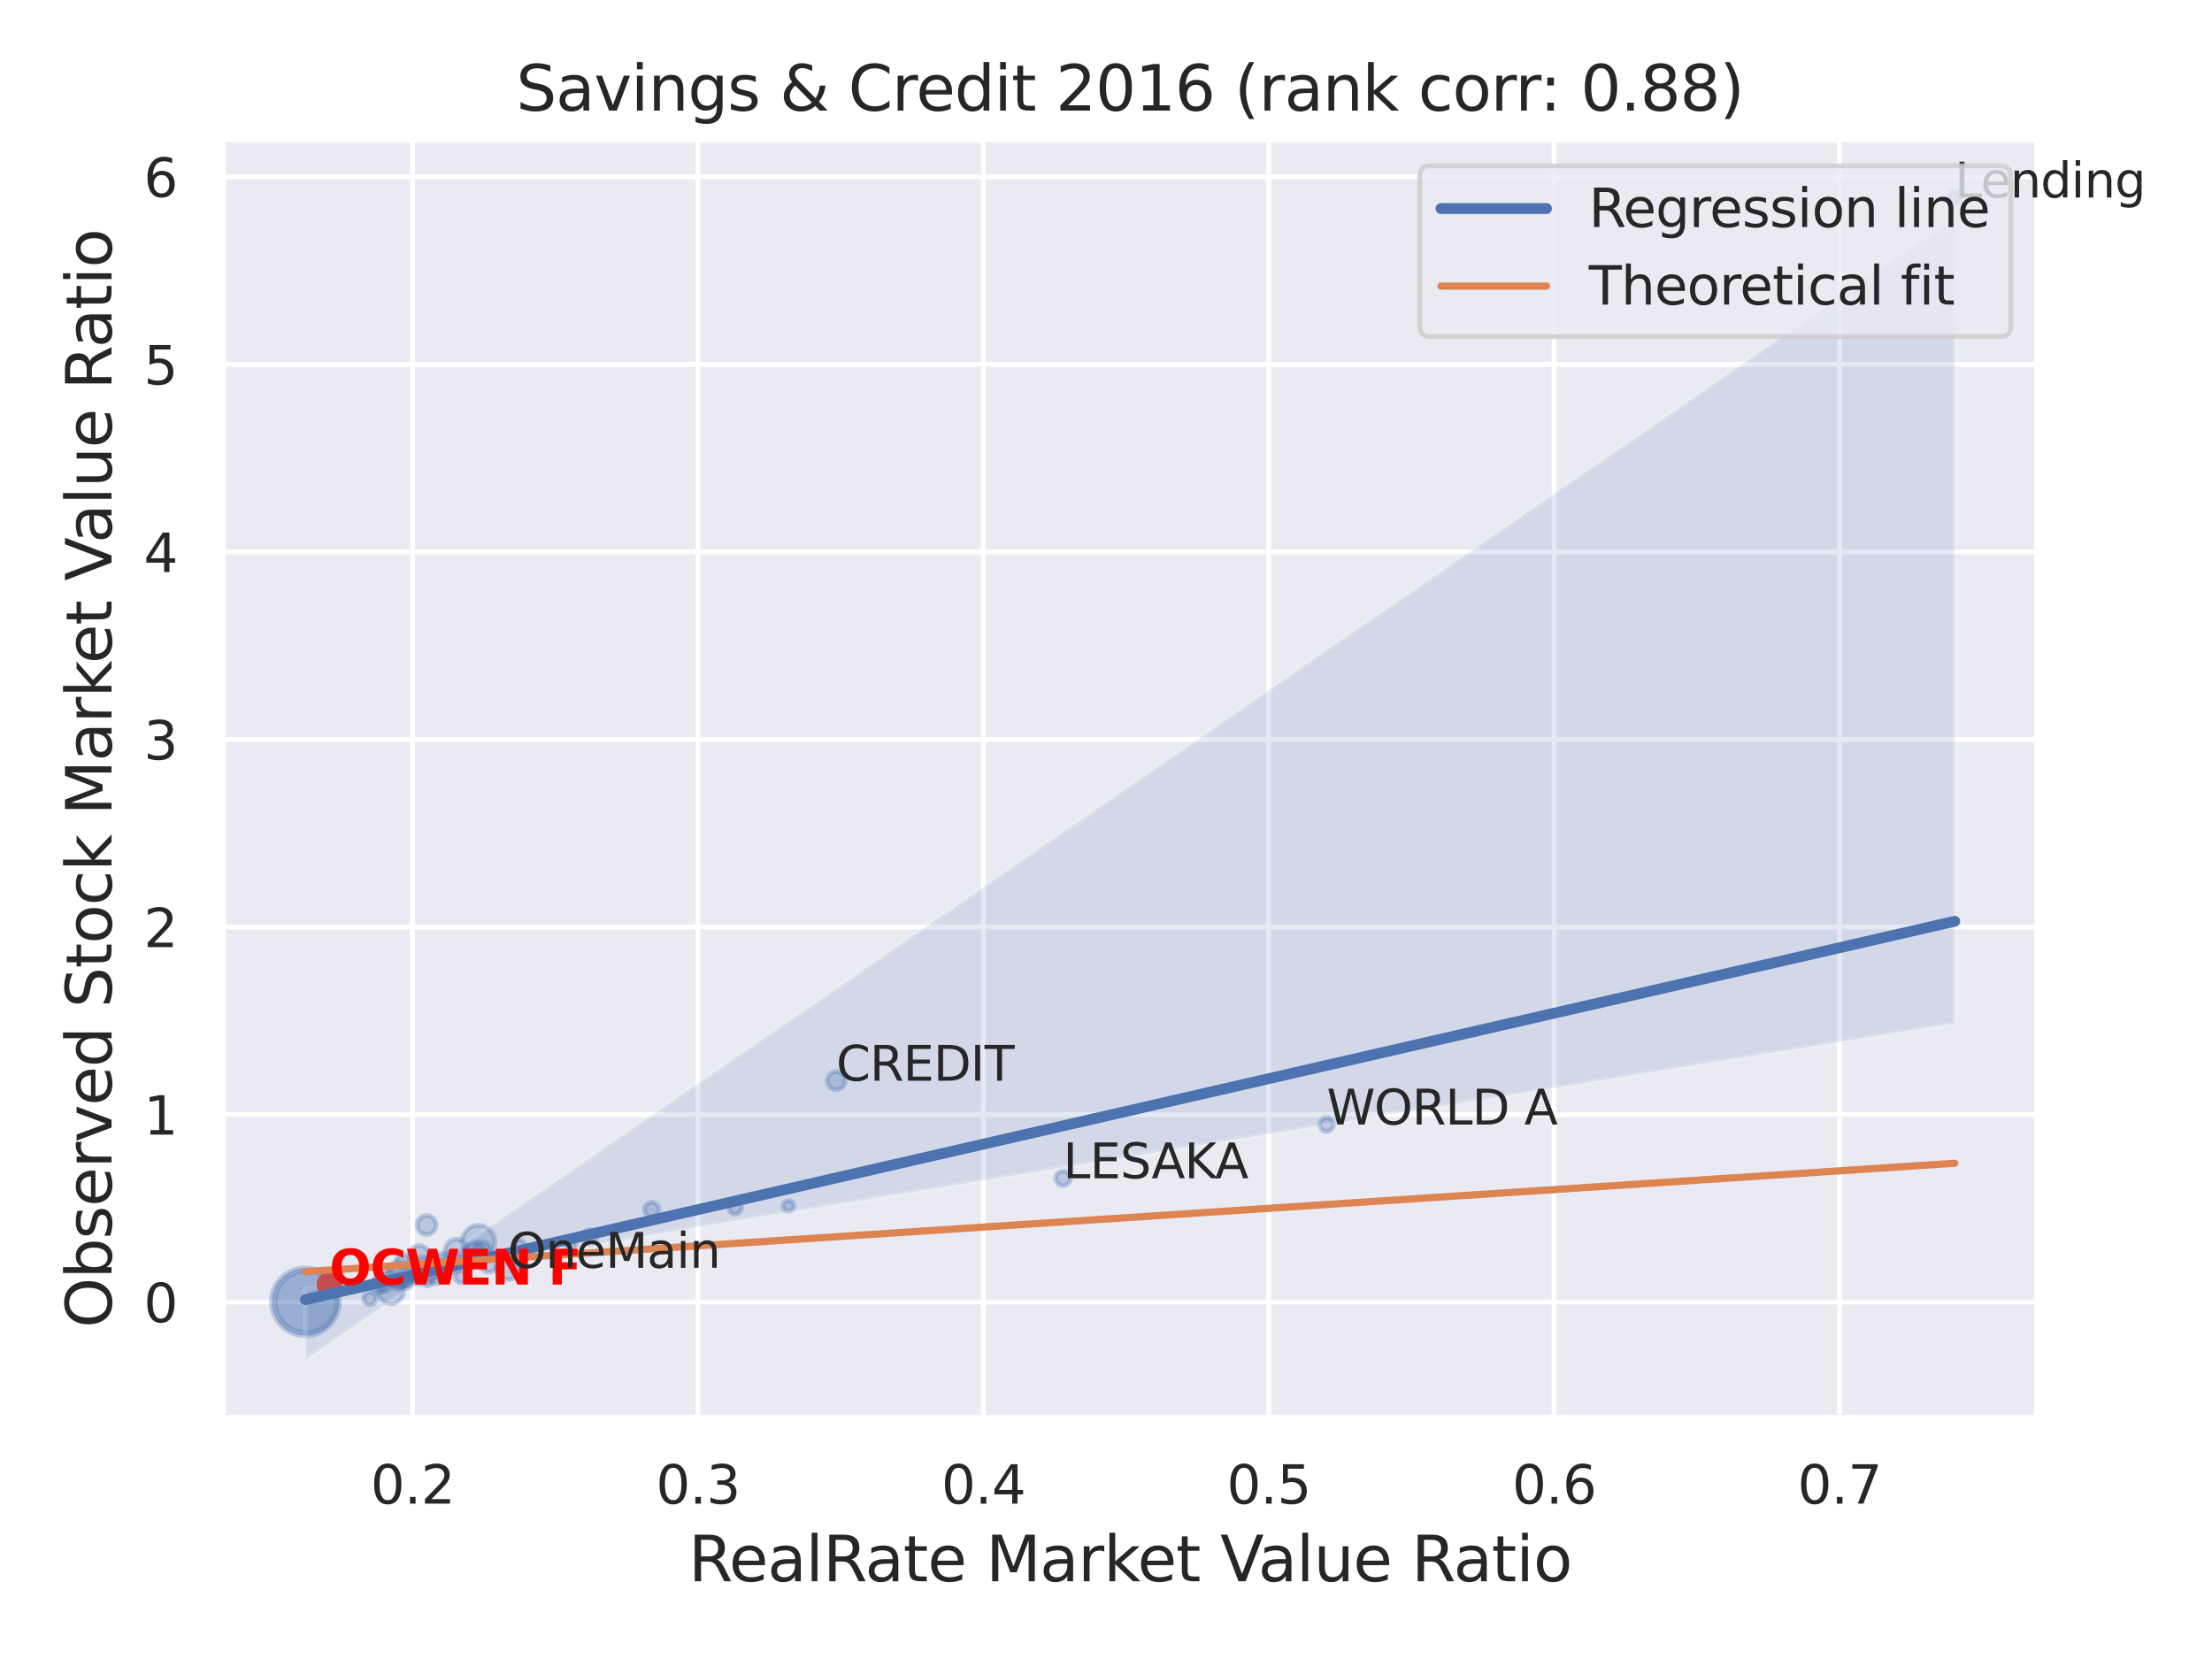 <?xml version="1.0" encoding="utf-8" standalone="no"?>
<!DOCTYPE svg PUBLIC "-//W3C//DTD SVG 1.1//EN"
  "http://www.w3.org/Graphics/SVG/1.1/DTD/svg11.dtd">
<svg xmlns:xlink="http://www.w3.org/1999/xlink" width="460.8pt" height="345.6pt" viewBox="0 0 460.8 345.6" xmlns="http://www.w3.org/2000/svg" version="1.1">
 <defs>
  <style type="text/css">*{stroke-linejoin: round; stroke-linecap: butt}</style>
 </defs>
 <g id="figure_1">
  <g id="patch_1">
   <path d="M 0 345.6 
L 460.8 345.6 
L 460.8 0 
L 0 0 
z
" style="fill: #ffffff"/>
  </g>
  <g id="axes_1">
   <g id="patch_2">
    <path d="M 46.44 295.38 
L 424.383 295.38 
L 424.383 29.04 
L 46.44 29.04 
z
" style="fill: #eaeaf2"/>
   </g>
   <g id="matplotlib.axis_1">
    <g id="xtick_1">
     <g id="line2d_1">
      <path d="M 85.951 295.38 
L 85.951 29.04 
" clip-path="url(#p2a508b1d25)" style="fill: none; stroke: #ffffff; stroke-linecap: round"/>
     </g>
     <g id="text_1">
      <!-- 0.2 -->
      <g style="fill: #262626" transform="translate(77.204 313.238) scale(0.11 -0.11)">
       <defs>
        <path id="DejaVuSans-30" d="M 2034 4250 
Q 1547 4250 1301 3770 
Q 1056 3291 1056 2328 
Q 1056 1369 1301 889 
Q 1547 409 2034 409 
Q 2525 409 2770 889 
Q 3016 1369 3016 2328 
Q 3016 3291 2770 3770 
Q 2525 4250 2034 4250 
z
M 2034 4750 
Q 2819 4750 3233 4129 
Q 3647 3509 3647 2328 
Q 3647 1150 3233 529 
Q 2819 -91 2034 -91 
Q 1250 -91 836 529 
Q 422 1150 422 2328 
Q 422 3509 836 4129 
Q 1250 4750 2034 4750 
z
" transform="scale(0.016)"/>
        <path id="DejaVuSans-2e" d="M 684 794 
L 1344 794 
L 1344 0 
L 684 0 
L 684 794 
z
" transform="scale(0.016)"/>
        <path id="DejaVuSans-32" d="M 1228 531 
L 3431 531 
L 3431 0 
L 469 0 
L 469 531 
Q 828 903 1448 1529 
Q 2069 2156 2228 2338 
Q 2531 2678 2651 2914 
Q 2772 3150 2772 3378 
Q 2772 3750 2511 3984 
Q 2250 4219 1831 4219 
Q 1534 4219 1204 4116 
Q 875 4013 500 3803 
L 500 4441 
Q 881 4594 1212 4672 
Q 1544 4750 1819 4750 
Q 2544 4750 2975 4387 
Q 3406 4025 3406 3419 
Q 3406 3131 3298 2873 
Q 3191 2616 2906 2266 
Q 2828 2175 2409 1742 
Q 1991 1309 1228 531 
z
" transform="scale(0.016)"/>
       </defs>
       <use xlink:href="#DejaVuSans-30"/>
       <use xlink:href="#DejaVuSans-2e" x="63.623"/>
       <use xlink:href="#DejaVuSans-32" x="95.41"/>
      </g>
     </g>
    </g>
    <g id="xtick_2">
     <g id="line2d_2">
      <path d="M 145.402 295.38 
L 145.402 29.04 
" clip-path="url(#p2a508b1d25)" style="fill: none; stroke: #ffffff; stroke-linecap: round"/>
     </g>
     <g id="text_2">
      <!-- 0.3 -->
      <g style="fill: #262626" transform="translate(136.655 313.238) scale(0.11 -0.11)">
       <defs>
        <path id="DejaVuSans-33" d="M 2597 2516 
Q 3050 2419 3304 2112 
Q 3559 1806 3559 1356 
Q 3559 666 3084 287 
Q 2609 -91 1734 -91 
Q 1441 -91 1130 -33 
Q 819 25 488 141 
L 488 750 
Q 750 597 1062 519 
Q 1375 441 1716 441 
Q 2309 441 2620 675 
Q 2931 909 2931 1356 
Q 2931 1769 2642 2001 
Q 2353 2234 1838 2234 
L 1294 2234 
L 1294 2753 
L 1863 2753 
Q 2328 2753 2575 2939 
Q 2822 3125 2822 3475 
Q 2822 3834 2567 4026 
Q 2313 4219 1838 4219 
Q 1578 4219 1281 4162 
Q 984 4106 628 3988 
L 628 4550 
Q 988 4650 1302 4700 
Q 1616 4750 1894 4750 
Q 2613 4750 3031 4423 
Q 3450 4097 3450 3541 
Q 3450 3153 3228 2886 
Q 3006 2619 2597 2516 
z
" transform="scale(0.016)"/>
       </defs>
       <use xlink:href="#DejaVuSans-30"/>
       <use xlink:href="#DejaVuSans-2e" x="63.623"/>
       <use xlink:href="#DejaVuSans-33" x="95.41"/>
      </g>
     </g>
    </g>
    <g id="xtick_3">
     <g id="line2d_3">
      <path d="M 204.853 295.38 
L 204.853 29.04 
" clip-path="url(#p2a508b1d25)" style="fill: none; stroke: #ffffff; stroke-linecap: round"/>
     </g>
     <g id="text_3">
      <!-- 0.4 -->
      <g style="fill: #262626" transform="translate(196.107 313.238) scale(0.11 -0.11)">
       <defs>
        <path id="DejaVuSans-34" d="M 2419 4116 
L 825 1625 
L 2419 1625 
L 2419 4116 
z
M 2253 4666 
L 3047 4666 
L 3047 1625 
L 3713 1625 
L 3713 1100 
L 3047 1100 
L 3047 0 
L 2419 0 
L 2419 1100 
L 313 1100 
L 313 1709 
L 2253 4666 
z
" transform="scale(0.016)"/>
       </defs>
       <use xlink:href="#DejaVuSans-30"/>
       <use xlink:href="#DejaVuSans-2e" x="63.623"/>
       <use xlink:href="#DejaVuSans-34" x="95.41"/>
      </g>
     </g>
    </g>
    <g id="xtick_4">
     <g id="line2d_4">
      <path d="M 264.304 295.38 
L 264.304 29.04 
" clip-path="url(#p2a508b1d25)" style="fill: none; stroke: #ffffff; stroke-linecap: round"/>
     </g>
     <g id="text_4">
      <!-- 0.5 -->
      <g style="fill: #262626" transform="translate(255.558 313.238) scale(0.11 -0.11)">
       <defs>
        <path id="DejaVuSans-35" d="M 691 4666 
L 3169 4666 
L 3169 4134 
L 1269 4134 
L 1269 2991 
Q 1406 3038 1543 3061 
Q 1681 3084 1819 3084 
Q 2600 3084 3056 2656 
Q 3513 2228 3513 1497 
Q 3513 744 3044 326 
Q 2575 -91 1722 -91 
Q 1428 -91 1123 -41 
Q 819 9 494 109 
L 494 744 
Q 775 591 1075 516 
Q 1375 441 1709 441 
Q 2250 441 2565 725 
Q 2881 1009 2881 1497 
Q 2881 1984 2565 2268 
Q 2250 2553 1709 2553 
Q 1456 2553 1204 2497 
Q 953 2441 691 2322 
L 691 4666 
z
" transform="scale(0.016)"/>
       </defs>
       <use xlink:href="#DejaVuSans-30"/>
       <use xlink:href="#DejaVuSans-2e" x="63.623"/>
       <use xlink:href="#DejaVuSans-35" x="95.41"/>
      </g>
     </g>
    </g>
    <g id="xtick_5">
     <g id="line2d_5">
      <path d="M 323.756 295.38 
L 323.756 29.04 
" clip-path="url(#p2a508b1d25)" style="fill: none; stroke: #ffffff; stroke-linecap: round"/>
     </g>
     <g id="text_5">
      <!-- 0.6 -->
      <g style="fill: #262626" transform="translate(315.009 313.238) scale(0.11 -0.11)">
       <defs>
        <path id="DejaVuSans-36" d="M 2113 2584 
Q 1688 2584 1439 2293 
Q 1191 2003 1191 1497 
Q 1191 994 1439 701 
Q 1688 409 2113 409 
Q 2538 409 2786 701 
Q 3034 994 3034 1497 
Q 3034 2003 2786 2293 
Q 2538 2584 2113 2584 
z
M 3366 4563 
L 3366 3988 
Q 3128 4100 2886 4159 
Q 2644 4219 2406 4219 
Q 1781 4219 1451 3797 
Q 1122 3375 1075 2522 
Q 1259 2794 1537 2939 
Q 1816 3084 2150 3084 
Q 2853 3084 3261 2657 
Q 3669 2231 3669 1497 
Q 3669 778 3244 343 
Q 2819 -91 2113 -91 
Q 1303 -91 875 529 
Q 447 1150 447 2328 
Q 447 3434 972 4092 
Q 1497 4750 2381 4750 
Q 2619 4750 2861 4703 
Q 3103 4656 3366 4563 
z
" transform="scale(0.016)"/>
       </defs>
       <use xlink:href="#DejaVuSans-30"/>
       <use xlink:href="#DejaVuSans-2e" x="63.623"/>
       <use xlink:href="#DejaVuSans-36" x="95.41"/>
      </g>
     </g>
    </g>
    <g id="xtick_6">
     <g id="line2d_6">
      <path d="M 383.207 295.38 
L 383.207 29.04 
" clip-path="url(#p2a508b1d25)" style="fill: none; stroke: #ffffff; stroke-linecap: round"/>
     </g>
     <g id="text_6">
      <!-- 0.7 -->
      <g style="fill: #262626" transform="translate(374.46 313.238) scale(0.11 -0.11)">
       <defs>
        <path id="DejaVuSans-37" d="M 525 4666 
L 3525 4666 
L 3525 4397 
L 1831 0 
L 1172 0 
L 2766 4134 
L 525 4134 
L 525 4666 
z
" transform="scale(0.016)"/>
       </defs>
       <use xlink:href="#DejaVuSans-30"/>
       <use xlink:href="#DejaVuSans-2e" x="63.623"/>
       <use xlink:href="#DejaVuSans-37" x="95.41"/>
      </g>
     </g>
    </g>
    <g id="text_7">
     <!-- RealRate Market Value Ratio -->
     <g style="fill: #262626" transform="translate(143.425 329.404) scale(0.13 -0.13)">
      <defs>
       <path id="DejaVuSans-52" d="M 2841 2188 
Q 3044 2119 3236 1894 
Q 3428 1669 3622 1275 
L 4263 0 
L 3584 0 
L 2988 1197 
Q 2756 1666 2539 1819 
Q 2322 1972 1947 1972 
L 1259 1972 
L 1259 0 
L 628 0 
L 628 4666 
L 2053 4666 
Q 2853 4666 3247 4331 
Q 3641 3997 3641 3322 
Q 3641 2881 3436 2590 
Q 3231 2300 2841 2188 
z
M 1259 4147 
L 1259 2491 
L 2053 2491 
Q 2509 2491 2742 2702 
Q 2975 2913 2975 3322 
Q 2975 3731 2742 3939 
Q 2509 4147 2053 4147 
L 1259 4147 
z
" transform="scale(0.016)"/>
       <path id="DejaVuSans-65" d="M 3597 1894 
L 3597 1613 
L 953 1613 
Q 991 1019 1311 708 
Q 1631 397 2203 397 
Q 2534 397 2845 478 
Q 3156 559 3463 722 
L 3463 178 
Q 3153 47 2828 -22 
Q 2503 -91 2169 -91 
Q 1331 -91 842 396 
Q 353 884 353 1716 
Q 353 2575 817 3079 
Q 1281 3584 2069 3584 
Q 2775 3584 3186 3129 
Q 3597 2675 3597 1894 
z
M 3022 2063 
Q 3016 2534 2758 2815 
Q 2500 3097 2075 3097 
Q 1594 3097 1305 2825 
Q 1016 2553 972 2059 
L 3022 2063 
z
" transform="scale(0.016)"/>
       <path id="DejaVuSans-61" d="M 2194 1759 
Q 1497 1759 1228 1600 
Q 959 1441 959 1056 
Q 959 750 1161 570 
Q 1363 391 1709 391 
Q 2188 391 2477 730 
Q 2766 1069 2766 1631 
L 2766 1759 
L 2194 1759 
z
M 3341 1997 
L 3341 0 
L 2766 0 
L 2766 531 
Q 2569 213 2275 61 
Q 1981 -91 1556 -91 
Q 1019 -91 701 211 
Q 384 513 384 1019 
Q 384 1609 779 1909 
Q 1175 2209 1959 2209 
L 2766 2209 
L 2766 2266 
Q 2766 2663 2505 2880 
Q 2244 3097 1772 3097 
Q 1472 3097 1187 3025 
Q 903 2953 641 2809 
L 641 3341 
Q 956 3463 1253 3523 
Q 1550 3584 1831 3584 
Q 2591 3584 2966 3190 
Q 3341 2797 3341 1997 
z
" transform="scale(0.016)"/>
       <path id="DejaVuSans-6c" d="M 603 4863 
L 1178 4863 
L 1178 0 
L 603 0 
L 603 4863 
z
" transform="scale(0.016)"/>
       <path id="DejaVuSans-74" d="M 1172 4494 
L 1172 3500 
L 2356 3500 
L 2356 3053 
L 1172 3053 
L 1172 1153 
Q 1172 725 1289 603 
Q 1406 481 1766 481 
L 2356 481 
L 2356 0 
L 1766 0 
Q 1100 0 847 248 
Q 594 497 594 1153 
L 594 3053 
L 172 3053 
L 172 3500 
L 594 3500 
L 594 4494 
L 1172 4494 
z
" transform="scale(0.016)"/>
       <path id="DejaVuSans-20" transform="scale(0.016)"/>
       <path id="DejaVuSans-4d" d="M 628 4666 
L 1569 4666 
L 2759 1491 
L 3956 4666 
L 4897 4666 
L 4897 0 
L 4281 0 
L 4281 4097 
L 3078 897 
L 2444 897 
L 1241 4097 
L 1241 0 
L 628 0 
L 628 4666 
z
" transform="scale(0.016)"/>
       <path id="DejaVuSans-72" d="M 2631 2963 
Q 2534 3019 2420 3045 
Q 2306 3072 2169 3072 
Q 1681 3072 1420 2755 
Q 1159 2438 1159 1844 
L 1159 0 
L 581 0 
L 581 3500 
L 1159 3500 
L 1159 2956 
Q 1341 3275 1631 3429 
Q 1922 3584 2338 3584 
Q 2397 3584 2469 3576 
Q 2541 3569 2628 3553 
L 2631 2963 
z
" transform="scale(0.016)"/>
       <path id="DejaVuSans-6b" d="M 581 4863 
L 1159 4863 
L 1159 1991 
L 2875 3500 
L 3609 3500 
L 1753 1863 
L 3688 0 
L 2938 0 
L 1159 1709 
L 1159 0 
L 581 0 
L 581 4863 
z
" transform="scale(0.016)"/>
       <path id="DejaVuSans-56" d="M 1831 0 
L 50 4666 
L 709 4666 
L 2188 738 
L 3669 4666 
L 4325 4666 
L 2547 0 
L 1831 0 
z
" transform="scale(0.016)"/>
       <path id="DejaVuSans-75" d="M 544 1381 
L 544 3500 
L 1119 3500 
L 1119 1403 
Q 1119 906 1312 657 
Q 1506 409 1894 409 
Q 2359 409 2629 706 
Q 2900 1003 2900 1516 
L 2900 3500 
L 3475 3500 
L 3475 0 
L 2900 0 
L 2900 538 
Q 2691 219 2414 64 
Q 2138 -91 1772 -91 
Q 1169 -91 856 284 
Q 544 659 544 1381 
z
M 1991 3584 
L 1991 3584 
z
" transform="scale(0.016)"/>
       <path id="DejaVuSans-69" d="M 603 3500 
L 1178 3500 
L 1178 0 
L 603 0 
L 603 3500 
z
M 603 4863 
L 1178 4863 
L 1178 4134 
L 603 4134 
L 603 4863 
z
" transform="scale(0.016)"/>
       <path id="DejaVuSans-6f" d="M 1959 3097 
Q 1497 3097 1228 2736 
Q 959 2375 959 1747 
Q 959 1119 1226 758 
Q 1494 397 1959 397 
Q 2419 397 2687 759 
Q 2956 1122 2956 1747 
Q 2956 2369 2687 2733 
Q 2419 3097 1959 3097 
z
M 1959 3584 
Q 2709 3584 3137 3096 
Q 3566 2609 3566 1747 
Q 3566 888 3137 398 
Q 2709 -91 1959 -91 
Q 1206 -91 779 398 
Q 353 888 353 1747 
Q 353 2609 779 3096 
Q 1206 3584 1959 3584 
z
" transform="scale(0.016)"/>
      </defs>
      <use xlink:href="#DejaVuSans-52"/>
      <use xlink:href="#DejaVuSans-65" x="64.982"/>
      <use xlink:href="#DejaVuSans-61" x="126.506"/>
      <use xlink:href="#DejaVuSans-6c" x="187.785"/>
      <use xlink:href="#DejaVuSans-52" x="215.568"/>
      <use xlink:href="#DejaVuSans-61" x="282.801"/>
      <use xlink:href="#DejaVuSans-74" x="344.08"/>
      <use xlink:href="#DejaVuSans-65" x="383.289"/>
      <use xlink:href="#DejaVuSans-20" x="444.812"/>
      <use xlink:href="#DejaVuSans-4d" x="476.6"/>
      <use xlink:href="#DejaVuSans-61" x="562.879"/>
      <use xlink:href="#DejaVuSans-72" x="624.158"/>
      <use xlink:href="#DejaVuSans-6b" x="665.271"/>
      <use xlink:href="#DejaVuSans-65" x="719.557"/>
      <use xlink:href="#DejaVuSans-74" x="781.08"/>
      <use xlink:href="#DejaVuSans-20" x="820.289"/>
      <use xlink:href="#DejaVuSans-56" x="852.076"/>
      <use xlink:href="#DejaVuSans-61" x="912.734"/>
      <use xlink:href="#DejaVuSans-6c" x="974.014"/>
      <use xlink:href="#DejaVuSans-75" x="1001.797"/>
      <use xlink:href="#DejaVuSans-65" x="1065.176"/>
      <use xlink:href="#DejaVuSans-20" x="1126.699"/>
      <use xlink:href="#DejaVuSans-52" x="1158.486"/>
      <use xlink:href="#DejaVuSans-61" x="1225.719"/>
      <use xlink:href="#DejaVuSans-74" x="1286.998"/>
      <use xlink:href="#DejaVuSans-69" x="1326.207"/>
      <use xlink:href="#DejaVuSans-6f" x="1353.99"/>
     </g>
    </g>
   </g>
   <g id="matplotlib.axis_2">
    <g id="ytick_1">
     <g id="line2d_7">
      <path d="M 46.44 271.251 
L 424.383 271.251 
" clip-path="url(#p2a508b1d25)" style="fill: none; stroke: #ffffff; stroke-linecap: round"/>
     </g>
     <g id="text_8">
      <!-- 0 -->
      <g style="fill: #262626" transform="translate(29.941 275.43) scale(0.11 -0.11)">
       <use xlink:href="#DejaVuSans-30"/>
      </g>
     </g>
    </g>
    <g id="ytick_2">
     <g id="line2d_8">
      <path d="M 46.44 232.182 
L 424.383 232.182 
" clip-path="url(#p2a508b1d25)" style="fill: none; stroke: #ffffff; stroke-linecap: round"/>
     </g>
     <g id="text_9">
      <!-- 1 -->
      <g style="fill: #262626" transform="translate(29.941 236.361) scale(0.11 -0.11)">
       <defs>
        <path id="DejaVuSans-31" d="M 794 531 
L 1825 531 
L 1825 4091 
L 703 3866 
L 703 4441 
L 1819 4666 
L 2450 4666 
L 2450 531 
L 3481 531 
L 3481 0 
L 794 0 
L 794 531 
z
" transform="scale(0.016)"/>
       </defs>
       <use xlink:href="#DejaVuSans-31"/>
      </g>
     </g>
    </g>
    <g id="ytick_3">
     <g id="line2d_9">
      <path d="M 46.44 193.113 
L 424.383 193.113 
" clip-path="url(#p2a508b1d25)" style="fill: none; stroke: #ffffff; stroke-linecap: round"/>
     </g>
     <g id="text_10">
      <!-- 2 -->
      <g style="fill: #262626" transform="translate(29.941 197.292) scale(0.11 -0.11)">
       <use xlink:href="#DejaVuSans-32"/>
      </g>
     </g>
    </g>
    <g id="ytick_4">
     <g id="line2d_10">
      <path d="M 46.44 154.043 
L 424.383 154.043 
" clip-path="url(#p2a508b1d25)" style="fill: none; stroke: #ffffff; stroke-linecap: round"/>
     </g>
     <g id="text_11">
      <!-- 3 -->
      <g style="fill: #262626" transform="translate(29.941 158.223) scale(0.11 -0.11)">
       <use xlink:href="#DejaVuSans-33"/>
      </g>
     </g>
    </g>
    <g id="ytick_5">
     <g id="line2d_11">
      <path d="M 46.44 114.974 
L 424.383 114.974 
" clip-path="url(#p2a508b1d25)" style="fill: none; stroke: #ffffff; stroke-linecap: round"/>
     </g>
     <g id="text_12">
      <!-- 4 -->
      <g style="fill: #262626" transform="translate(29.941 119.153) scale(0.11 -0.11)">
       <use xlink:href="#DejaVuSans-34"/>
      </g>
     </g>
    </g>
    <g id="ytick_6">
     <g id="line2d_12">
      <path d="M 46.44 75.905 
L 424.383 75.905 
" clip-path="url(#p2a508b1d25)" style="fill: none; stroke: #ffffff; stroke-linecap: round"/>
     </g>
     <g id="text_13">
      <!-- 5 -->
      <g style="fill: #262626" transform="translate(29.941 80.084) scale(0.11 -0.11)">
       <use xlink:href="#DejaVuSans-35"/>
      </g>
     </g>
    </g>
    <g id="ytick_7">
     <g id="line2d_13">
      <path d="M 46.44 36.836 
L 424.383 36.836 
" clip-path="url(#p2a508b1d25)" style="fill: none; stroke: #ffffff; stroke-linecap: round"/>
     </g>
     <g id="text_14">
      <!-- 6 -->
      <g style="fill: #262626" transform="translate(29.941 41.015) scale(0.11 -0.11)">
       <use xlink:href="#DejaVuSans-36"/>
      </g>
     </g>
    </g>
    <g id="text_15">
     <!-- Observed Stock Market Value Ratio -->
     <g style="fill: #262626" transform="translate(23.238 276.612) rotate(-90) scale(0.13 -0.13)">
      <defs>
       <path id="DejaVuSans-4f" d="M 2522 4238 
Q 1834 4238 1429 3725 
Q 1025 3213 1025 2328 
Q 1025 1447 1429 934 
Q 1834 422 2522 422 
Q 3209 422 3611 934 
Q 4013 1447 4013 2328 
Q 4013 3213 3611 3725 
Q 3209 4238 2522 4238 
z
M 2522 4750 
Q 3503 4750 4090 4092 
Q 4678 3434 4678 2328 
Q 4678 1225 4090 567 
Q 3503 -91 2522 -91 
Q 1538 -91 948 565 
Q 359 1222 359 2328 
Q 359 3434 948 4092 
Q 1538 4750 2522 4750 
z
" transform="scale(0.016)"/>
       <path id="DejaVuSans-62" d="M 3116 1747 
Q 3116 2381 2855 2742 
Q 2594 3103 2138 3103 
Q 1681 3103 1420 2742 
Q 1159 2381 1159 1747 
Q 1159 1113 1420 752 
Q 1681 391 2138 391 
Q 2594 391 2855 752 
Q 3116 1113 3116 1747 
z
M 1159 2969 
Q 1341 3281 1617 3432 
Q 1894 3584 2278 3584 
Q 2916 3584 3314 3078 
Q 3713 2572 3713 1747 
Q 3713 922 3314 415 
Q 2916 -91 2278 -91 
Q 1894 -91 1617 61 
Q 1341 213 1159 525 
L 1159 0 
L 581 0 
L 581 4863 
L 1159 4863 
L 1159 2969 
z
" transform="scale(0.016)"/>
       <path id="DejaVuSans-73" d="M 2834 3397 
L 2834 2853 
Q 2591 2978 2328 3040 
Q 2066 3103 1784 3103 
Q 1356 3103 1142 2972 
Q 928 2841 928 2578 
Q 928 2378 1081 2264 
Q 1234 2150 1697 2047 
L 1894 2003 
Q 2506 1872 2764 1633 
Q 3022 1394 3022 966 
Q 3022 478 2636 193 
Q 2250 -91 1575 -91 
Q 1294 -91 989 -36 
Q 684 19 347 128 
L 347 722 
Q 666 556 975 473 
Q 1284 391 1588 391 
Q 1994 391 2212 530 
Q 2431 669 2431 922 
Q 2431 1156 2273 1281 
Q 2116 1406 1581 1522 
L 1381 1569 
Q 847 1681 609 1914 
Q 372 2147 372 2553 
Q 372 3047 722 3315 
Q 1072 3584 1716 3584 
Q 2034 3584 2315 3537 
Q 2597 3491 2834 3397 
z
" transform="scale(0.016)"/>
       <path id="DejaVuSans-76" d="M 191 3500 
L 800 3500 
L 1894 563 
L 2988 3500 
L 3597 3500 
L 2284 0 
L 1503 0 
L 191 3500 
z
" transform="scale(0.016)"/>
       <path id="DejaVuSans-64" d="M 2906 2969 
L 2906 4863 
L 3481 4863 
L 3481 0 
L 2906 0 
L 2906 525 
Q 2725 213 2448 61 
Q 2172 -91 1784 -91 
Q 1150 -91 751 415 
Q 353 922 353 1747 
Q 353 2572 751 3078 
Q 1150 3584 1784 3584 
Q 2172 3584 2448 3432 
Q 2725 3281 2906 2969 
z
M 947 1747 
Q 947 1113 1208 752 
Q 1469 391 1925 391 
Q 2381 391 2643 752 
Q 2906 1113 2906 1747 
Q 2906 2381 2643 2742 
Q 2381 3103 1925 3103 
Q 1469 3103 1208 2742 
Q 947 2381 947 1747 
z
" transform="scale(0.016)"/>
       <path id="DejaVuSans-53" d="M 3425 4513 
L 3425 3897 
Q 3066 4069 2747 4153 
Q 2428 4238 2131 4238 
Q 1616 4238 1336 4038 
Q 1056 3838 1056 3469 
Q 1056 3159 1242 3001 
Q 1428 2844 1947 2747 
L 2328 2669 
Q 3034 2534 3370 2195 
Q 3706 1856 3706 1288 
Q 3706 609 3251 259 
Q 2797 -91 1919 -91 
Q 1588 -91 1214 -16 
Q 841 59 441 206 
L 441 856 
Q 825 641 1194 531 
Q 1563 422 1919 422 
Q 2459 422 2753 634 
Q 3047 847 3047 1241 
Q 3047 1584 2836 1778 
Q 2625 1972 2144 2069 
L 1759 2144 
Q 1053 2284 737 2584 
Q 422 2884 422 3419 
Q 422 4038 858 4394 
Q 1294 4750 2059 4750 
Q 2388 4750 2728 4690 
Q 3069 4631 3425 4513 
z
" transform="scale(0.016)"/>
       <path id="DejaVuSans-63" d="M 3122 3366 
L 3122 2828 
Q 2878 2963 2633 3030 
Q 2388 3097 2138 3097 
Q 1578 3097 1268 2742 
Q 959 2388 959 1747 
Q 959 1106 1268 751 
Q 1578 397 2138 397 
Q 2388 397 2633 464 
Q 2878 531 3122 666 
L 3122 134 
Q 2881 22 2623 -34 
Q 2366 -91 2075 -91 
Q 1284 -91 818 406 
Q 353 903 353 1747 
Q 353 2603 823 3093 
Q 1294 3584 2113 3584 
Q 2378 3584 2631 3529 
Q 2884 3475 3122 3366 
z
" transform="scale(0.016)"/>
      </defs>
      <use xlink:href="#DejaVuSans-4f"/>
      <use xlink:href="#DejaVuSans-62" x="78.711"/>
      <use xlink:href="#DejaVuSans-73" x="142.188"/>
      <use xlink:href="#DejaVuSans-65" x="194.287"/>
      <use xlink:href="#DejaVuSans-72" x="255.811"/>
      <use xlink:href="#DejaVuSans-76" x="296.924"/>
      <use xlink:href="#DejaVuSans-65" x="356.104"/>
      <use xlink:href="#DejaVuSans-64" x="417.627"/>
      <use xlink:href="#DejaVuSans-20" x="481.104"/>
      <use xlink:href="#DejaVuSans-53" x="512.891"/>
      <use xlink:href="#DejaVuSans-74" x="576.367"/>
      <use xlink:href="#DejaVuSans-6f" x="615.576"/>
      <use xlink:href="#DejaVuSans-63" x="676.758"/>
      <use xlink:href="#DejaVuSans-6b" x="731.738"/>
      <use xlink:href="#DejaVuSans-20" x="789.648"/>
      <use xlink:href="#DejaVuSans-4d" x="821.436"/>
      <use xlink:href="#DejaVuSans-61" x="907.715"/>
      <use xlink:href="#DejaVuSans-72" x="968.994"/>
      <use xlink:href="#DejaVuSans-6b" x="1010.107"/>
      <use xlink:href="#DejaVuSans-65" x="1064.393"/>
      <use xlink:href="#DejaVuSans-74" x="1125.916"/>
      <use xlink:href="#DejaVuSans-20" x="1165.125"/>
      <use xlink:href="#DejaVuSans-56" x="1196.912"/>
      <use xlink:href="#DejaVuSans-61" x="1257.57"/>
      <use xlink:href="#DejaVuSans-6c" x="1318.85"/>
      <use xlink:href="#DejaVuSans-75" x="1346.633"/>
      <use xlink:href="#DejaVuSans-65" x="1410.012"/>
      <use xlink:href="#DejaVuSans-20" x="1471.535"/>
      <use xlink:href="#DejaVuSans-52" x="1503.322"/>
      <use xlink:href="#DejaVuSans-61" x="1570.555"/>
      <use xlink:href="#DejaVuSans-74" x="1631.834"/>
      <use xlink:href="#DejaVuSans-69" x="1671.043"/>
      <use xlink:href="#DejaVuSans-6f" x="1698.826"/>
     </g>
    </g>
   </g>
   <g id="PathCollection_1">
    <path d="M 276.375 235.69 
C 276.755 235.69 277.12 235.539 277.388 235.27 
C 277.657 235.002 277.808 234.637 277.808 234.257 
C 277.808 233.877 277.657 233.512 277.388 233.243 
C 277.12 232.975 276.755 232.824 276.375 232.824 
C 275.995 232.824 275.63 232.975 275.362 233.243 
C 275.093 233.512 274.942 233.877 274.942 234.257 
C 274.942 234.637 275.093 235.002 275.362 235.27 
C 275.63 235.539 275.995 235.69 276.375 235.69 
z
" clip-path="url(#p2a508b1d25)" style="fill: #4c72b0; fill-opacity: 0.3; stroke: #4c72b0; stroke-opacity: 0.3"/>
    <path d="M 63.619 278.268 
C 65.494 278.268 67.293 277.523 68.619 276.197 
C 69.945 274.871 70.69 273.072 70.69 271.197 
C 70.69 269.321 69.945 267.523 68.619 266.197 
C 67.293 264.871 65.494 264.126 63.619 264.126 
C 61.744 264.126 59.945 264.871 58.619 266.197 
C 57.293 267.523 56.548 269.321 56.548 271.197 
C 56.548 273.072 57.293 274.871 58.619 276.197 
C 59.945 277.523 61.744 278.268 63.619 278.268 
z
" clip-path="url(#p2a508b1d25)" style="fill: #4c72b0; fill-opacity: 0.3; stroke: #4c72b0; stroke-opacity: 0.3"/>
    <path d="M 84.666 266.618 
C 85.071 266.618 85.459 266.457 85.745 266.171 
C 86.032 265.885 86.193 265.496 86.193 265.091 
C 86.193 264.686 86.032 264.298 85.745 264.012 
C 85.459 263.725 85.071 263.564 84.666 263.564 
C 84.261 263.564 83.873 263.725 83.586 264.012 
C 83.3 264.298 83.139 264.686 83.139 265.091 
C 83.139 265.496 83.3 265.885 83.586 266.171 
C 83.873 266.457 84.261 266.618 84.666 266.618 
z
" clip-path="url(#p2a508b1d25)" style="fill: #4c72b0; fill-opacity: 0.3; stroke: #4c72b0; stroke-opacity: 0.3"/>
    <path d="M 68.638 269.763 
C 69.211 269.763 69.761 269.535 70.166 269.129 
C 70.572 268.724 70.8 268.174 70.8 267.6 
C 70.8 267.027 70.572 266.477 70.166 266.071 
C 69.761 265.666 69.211 265.438 68.638 265.438 
C 68.064 265.438 67.514 265.666 67.109 266.071 
C 66.703 266.477 66.475 267.027 66.475 267.6 
C 66.475 268.174 66.703 268.724 67.109 269.129 
C 67.514 269.535 68.064 269.763 68.638 269.763 
z
" clip-path="url(#p2a508b1d25)" style="fill: #4c72b0; fill-opacity: 0.3; stroke: #4c72b0; stroke-opacity: 0.3"/>
    <path d="M 174.205 227.014 
C 174.704 227.014 175.184 226.816 175.537 226.463 
C 175.891 226.109 176.089 225.63 176.089 225.13 
C 176.089 224.63 175.891 224.151 175.537 223.797 
C 175.184 223.444 174.704 223.245 174.205 223.245 
C 173.705 223.245 173.225 223.444 172.872 223.797 
C 172.519 224.151 172.32 224.63 172.32 225.13 
C 172.32 225.63 172.519 226.109 172.872 226.463 
C 173.225 226.816 173.705 227.014 174.205 227.014 
z
" clip-path="url(#p2a508b1d25)" style="fill: #4c72b0; fill-opacity: 0.3; stroke: #4c72b0; stroke-opacity: 0.3"/>
    <path d="M 83.832 267.912 
C 84.194 267.912 84.541 267.768 84.797 267.512 
C 85.053 267.256 85.196 266.909 85.196 266.548 
C 85.196 266.186 85.053 265.839 84.797 265.583 
C 84.541 265.328 84.194 265.184 83.832 265.184 
C 83.471 265.184 83.124 265.328 82.868 265.583 
C 82.612 265.839 82.469 266.186 82.469 266.548 
C 82.469 266.909 82.612 267.256 82.868 267.512 
C 83.124 267.768 83.471 267.912 83.832 267.912 
z
" clip-path="url(#p2a508b1d25)" style="fill: #4c72b0; fill-opacity: 0.3; stroke: #4c72b0; stroke-opacity: 0.3"/>
    <path d="M 89.004 267.872 
C 89.345 267.872 89.672 267.737 89.913 267.496 
C 90.153 267.255 90.289 266.929 90.289 266.588 
C 90.289 266.247 90.153 265.921 89.913 265.68 
C 89.672 265.439 89.345 265.304 89.004 265.304 
C 88.664 265.304 88.337 265.439 88.096 265.68 
C 87.855 265.921 87.72 266.247 87.72 266.588 
C 87.72 266.929 87.855 267.255 88.096 267.496 
C 88.337 267.737 88.664 267.872 89.004 267.872 
z
" clip-path="url(#p2a508b1d25)" style="fill: #4c72b0; fill-opacity: 0.3; stroke: #4c72b0; stroke-opacity: 0.3"/>
    <path d="M 164.266 252.393 
C 164.568 252.393 164.858 252.273 165.071 252.059 
C 165.285 251.846 165.405 251.556 165.405 251.253 
C 165.405 250.951 165.285 250.661 165.071 250.448 
C 164.858 250.234 164.568 250.114 164.266 250.114 
C 163.963 250.114 163.673 250.234 163.46 250.448 
C 163.246 250.661 163.126 250.951 163.126 251.253 
C 163.126 251.556 163.246 251.846 163.46 252.059 
C 163.673 252.273 163.963 252.393 164.266 252.393 
z
" clip-path="url(#p2a508b1d25)" style="fill: #4c72b0; fill-opacity: 0.3; stroke: #4c72b0; stroke-opacity: 0.3"/>
    <path d="M 77.046 271.791 
C 77.393 271.791 77.726 271.654 77.971 271.408 
C 78.216 271.163 78.354 270.83 78.354 270.483 
C 78.354 270.136 78.216 269.803 77.971 269.558 
C 77.726 269.313 77.393 269.175 77.046 269.175 
C 76.699 269.175 76.366 269.313 76.121 269.558 
C 75.876 269.803 75.738 270.136 75.738 270.483 
C 75.738 270.83 75.876 271.163 76.121 271.408 
C 76.366 271.654 76.699 271.791 77.046 271.791 
z
" clip-path="url(#p2a508b1d25)" style="fill: #4c72b0; fill-opacity: 0.3; stroke: #4c72b0; stroke-opacity: 0.3"/>
    <path d="M 63.735 277.62 
C 65.436 277.62 67.069 276.944 68.272 275.74 
C 69.475 274.537 70.151 272.905 70.151 271.203 
C 70.151 269.501 69.475 267.869 68.272 266.666 
C 67.069 265.463 65.436 264.787 63.735 264.787 
C 62.033 264.787 60.401 265.463 59.198 266.666 
C 57.994 267.869 57.318 269.501 57.318 271.203 
C 57.318 272.905 57.994 274.537 59.198 275.74 
C 60.401 276.944 62.033 277.62 63.735 277.62 
z
" clip-path="url(#p2a508b1d25)" style="fill: #4c72b0; fill-opacity: 0.3; stroke: #4c72b0; stroke-opacity: 0.3"/>
    <path d="M 95.168 263.123 
C 95.829 263.123 96.464 262.86 96.932 262.392 
C 97.4 261.924 97.663 261.29 97.663 260.628 
C 97.663 259.966 97.4 259.331 96.932 258.864 
C 96.464 258.396 95.829 258.133 95.168 258.133 
C 94.506 258.133 93.871 258.396 93.403 258.864 
C 92.936 259.331 92.673 259.966 92.673 260.628 
C 92.673 261.29 92.936 261.924 93.403 262.392 
C 93.871 262.86 94.506 263.123 95.168 263.123 
z
" clip-path="url(#p2a508b1d25)" style="fill: #4c72b0; fill-opacity: 0.3; stroke: #4c72b0; stroke-opacity: 0.3"/>
    <path d="M 221.46 246.986 
C 221.866 246.986 222.254 246.825 222.541 246.539 
C 222.827 246.252 222.988 245.864 222.988 245.459 
C 222.988 245.053 222.827 244.665 222.541 244.378 
C 222.254 244.092 221.866 243.931 221.46 243.931 
C 221.055 243.931 220.667 244.092 220.38 244.378 
C 220.094 244.665 219.933 245.053 219.933 245.459 
C 219.933 245.864 220.094 246.252 220.38 246.539 
C 220.667 246.825 221.055 246.986 221.46 246.986 
z
" clip-path="url(#p2a508b1d25)" style="fill: #4c72b0; fill-opacity: 0.3; stroke: #4c72b0; stroke-opacity: 0.3"/>
    <path d="M 92.215 264.734 
C 92.696 264.734 93.158 264.543 93.498 264.203 
C 93.838 263.862 94.03 263.401 94.03 262.919 
C 94.03 262.438 93.838 261.976 93.498 261.636 
C 93.158 261.296 92.696 261.104 92.215 261.104 
C 91.733 261.104 91.271 261.296 90.931 261.636 
C 90.591 261.976 90.4 262.438 90.4 262.919 
C 90.4 263.401 90.591 263.862 90.931 264.203 
C 91.271 264.543 91.733 264.734 92.215 264.734 
z
" clip-path="url(#p2a508b1d25)" style="fill: #4c72b0; fill-opacity: 0.3; stroke: #4c72b0; stroke-opacity: 0.3"/>
    <path d="M 88.274 265.824 
C 88.808 265.824 89.32 265.612 89.697 265.235 
C 90.074 264.857 90.286 264.345 90.286 263.812 
C 90.286 263.278 90.074 262.767 89.697 262.389 
C 89.32 262.012 88.808 261.8 88.274 261.8 
C 87.741 261.8 87.229 262.012 86.852 262.389 
C 86.475 262.767 86.263 263.278 86.263 263.812 
C 86.263 264.345 86.475 264.857 86.852 265.235 
C 87.229 265.612 87.741 265.824 88.274 265.824 
z
" clip-path="url(#p2a508b1d25)" style="fill: #4c72b0; fill-opacity: 0.3; stroke: #4c72b0; stroke-opacity: 0.3"/>
    <path d="M 85.537 266.578 
C 85.884 266.578 86.217 266.44 86.462 266.195 
C 86.707 265.95 86.845 265.617 86.845 265.27 
C 86.845 264.923 86.707 264.591 86.462 264.346 
C 86.217 264.1 85.884 263.963 85.537 263.963 
C 85.191 263.963 84.858 264.1 84.613 264.346 
C 84.368 264.591 84.23 264.923 84.23 265.27 
C 84.23 265.617 84.368 265.95 84.613 266.195 
C 84.858 266.44 85.191 266.578 85.537 266.578 
z
" clip-path="url(#p2a508b1d25)" style="fill: #4c72b0; fill-opacity: 0.3; stroke: #4c72b0; stroke-opacity: 0.3"/>
    <path d="M 83.889 264.019 
C 84.248 264.019 84.591 263.877 84.845 263.623 
C 85.098 263.37 85.24 263.026 85.24 262.668 
C 85.24 262.31 85.098 261.966 84.845 261.713 
C 84.591 261.46 84.248 261.317 83.889 261.317 
C 83.531 261.317 83.188 261.46 82.934 261.713 
C 82.681 261.966 82.539 262.31 82.539 262.668 
C 82.539 263.026 82.681 263.37 82.934 263.623 
C 83.188 263.877 83.531 264.019 83.889 264.019 
z
" clip-path="url(#p2a508b1d25)" style="fill: #4c72b0; fill-opacity: 0.3; stroke: #4c72b0; stroke-opacity: 0.3"/>
    <path d="M 101.786 265.016 
C 102.285 265.016 102.764 264.818 103.117 264.465 
C 103.47 264.113 103.668 263.634 103.668 263.135 
C 103.668 262.636 103.47 262.157 103.117 261.805 
C 102.764 261.452 102.285 261.254 101.786 261.254 
C 101.288 261.254 100.809 261.452 100.456 261.805 
C 100.103 262.157 99.905 262.636 99.905 263.135 
C 99.905 263.634 100.103 264.113 100.456 264.465 
C 100.809 264.818 101.288 265.016 101.786 265.016 
z
" clip-path="url(#p2a508b1d25)" style="fill: #4c72b0; fill-opacity: 0.3; stroke: #4c72b0; stroke-opacity: 0.3"/>
    <path d="M 90.648 267.455 
C 91.223 267.455 91.773 267.226 92.18 266.82 
C 92.586 266.414 92.814 265.863 92.814 265.289 
C 92.814 264.714 92.586 264.163 92.18 263.757 
C 91.773 263.351 91.223 263.123 90.648 263.123 
C 90.074 263.123 89.523 263.351 89.117 263.757 
C 88.71 264.163 88.482 264.714 88.482 265.289 
C 88.482 265.863 88.71 266.414 89.117 266.82 
C 89.523 267.226 90.074 267.455 90.648 267.455 
z
" clip-path="url(#p2a508b1d25)" style="fill: #4c72b0; fill-opacity: 0.3; stroke: #4c72b0; stroke-opacity: 0.3"/>
    <path d="M 80.276 269.08 
C 80.656 269.08 81.021 268.929 81.29 268.66 
C 81.559 268.391 81.71 268.027 81.71 267.646 
C 81.71 267.266 81.559 266.901 81.29 266.633 
C 81.021 266.364 80.656 266.213 80.276 266.213 
C 79.896 266.213 79.531 266.364 79.262 266.633 
C 78.993 266.901 78.842 267.266 78.842 267.646 
C 78.842 268.027 78.993 268.391 79.262 268.66 
C 79.531 268.929 79.896 269.08 80.276 269.08 
z
" clip-path="url(#p2a508b1d25)" style="fill: #4c72b0; fill-opacity: 0.3; stroke: #4c72b0; stroke-opacity: 0.3"/>
    <path d="M 92.095 266.711 
C 92.494 266.711 92.877 266.552 93.16 266.27 
C 93.442 265.987 93.601 265.604 93.601 265.204 
C 93.601 264.805 93.442 264.422 93.16 264.139 
C 92.877 263.857 92.494 263.698 92.095 263.698 
C 91.695 263.698 91.312 263.857 91.029 264.139 
C 90.747 264.422 90.588 264.805 90.588 265.204 
C 90.588 265.604 90.747 265.987 91.029 266.27 
C 91.312 266.552 91.695 266.711 92.095 266.711 
z
" clip-path="url(#p2a508b1d25)" style="fill: #4c72b0; fill-opacity: 0.3; stroke: #4c72b0; stroke-opacity: 0.3"/>
    <path d="M 80.872 267.194 
C 81.212 267.194 81.537 267.059 81.778 266.819 
C 82.018 266.578 82.153 266.253 82.153 265.913 
C 82.153 265.573 82.018 265.247 81.778 265.007 
C 81.537 264.767 81.212 264.632 80.872 264.632 
C 80.532 264.632 80.206 264.767 79.966 265.007 
C 79.726 265.247 79.591 265.573 79.591 265.913 
C 79.591 266.253 79.726 266.578 79.966 266.819 
C 80.206 267.059 80.532 267.194 80.872 267.194 
z
" clip-path="url(#p2a508b1d25)" style="fill: #4c72b0; fill-opacity: 0.3; stroke: #4c72b0; stroke-opacity: 0.3"/>
    <path d="M 94.264 265.134 
C 94.842 265.134 95.396 264.905 95.804 264.496 
C 96.212 264.088 96.442 263.534 96.442 262.956 
C 96.442 262.379 96.212 261.825 95.804 261.416 
C 95.396 261.008 94.842 260.778 94.264 260.778 
C 93.686 260.778 93.132 261.008 92.724 261.416 
C 92.316 261.825 92.086 262.379 92.086 262.956 
C 92.086 263.534 92.316 264.088 92.724 264.496 
C 93.132 264.905 93.686 265.134 94.264 265.134 
z
" clip-path="url(#p2a508b1d25)" style="fill: #4c72b0; fill-opacity: 0.3; stroke: #4c72b0; stroke-opacity: 0.3"/>
    <path d="M 78.931 269.301 
C 79.341 269.301 79.734 269.138 80.024 268.848 
C 80.315 268.557 80.478 268.164 80.478 267.754 
C 80.478 267.343 80.315 266.95 80.024 266.66 
C 79.734 266.37 79.341 266.207 78.931 266.207 
C 78.52 266.207 78.127 266.37 77.837 266.66 
C 77.546 266.95 77.383 267.343 77.383 267.754 
C 77.383 268.164 77.546 268.557 77.837 268.848 
C 78.127 269.138 78.52 269.301 78.931 269.301 
z
" clip-path="url(#p2a508b1d25)" style="fill: #4c72b0; fill-opacity: 0.3; stroke: #4c72b0; stroke-opacity: 0.3"/>
    <path d="M 81.421 271.596 
C 82.138 271.596 82.825 271.312 83.331 270.805 
C 83.838 270.298 84.123 269.611 84.123 268.894 
C 84.123 268.178 83.838 267.491 83.331 266.984 
C 82.825 266.477 82.138 266.193 81.421 266.193 
C 80.704 266.193 80.017 266.477 79.51 266.984 
C 79.004 267.491 78.719 268.178 78.719 268.894 
C 78.719 269.611 79.004 270.298 79.51 270.805 
C 80.017 271.312 80.704 271.596 81.421 271.596 
z
" clip-path="url(#p2a508b1d25)" style="fill: #4c72b0; fill-opacity: 0.3; stroke: #4c72b0; stroke-opacity: 0.3"/>
    <path d="M 118.942 260.694 
C 119.226 260.694 119.497 260.582 119.698 260.382 
C 119.898 260.181 120.011 259.91 120.011 259.626 
C 120.011 259.343 119.898 259.071 119.698 258.871 
C 119.497 258.671 119.226 258.558 118.942 258.558 
C 118.659 258.558 118.387 258.671 118.187 258.871 
C 117.987 259.071 117.874 259.343 117.874 259.626 
C 117.874 259.91 117.987 260.181 118.187 260.382 
C 118.387 260.582 118.659 260.694 118.942 260.694 
z
" clip-path="url(#p2a508b1d25)" style="fill: #4c72b0; fill-opacity: 0.3; stroke: #4c72b0; stroke-opacity: 0.3"/>
    <path d="M 87.312 263.638 
C 87.866 263.638 88.397 263.418 88.789 263.027 
C 89.181 262.635 89.401 262.104 89.401 261.55 
C 89.401 260.996 89.181 260.465 88.789 260.073 
C 88.397 259.682 87.866 259.462 87.312 259.462 
C 86.759 259.462 86.227 259.682 85.836 260.073 
C 85.444 260.465 85.224 260.996 85.224 261.55 
C 85.224 262.104 85.444 262.635 85.836 263.027 
C 86.227 263.418 86.759 263.638 87.312 263.638 
z
" clip-path="url(#p2a508b1d25)" style="fill: #4c72b0; fill-opacity: 0.3; stroke: #4c72b0; stroke-opacity: 0.3"/>
    <path d="M 90.916 265.36 
C 91.32 265.36 91.707 265.199 91.992 264.914 
C 92.278 264.628 92.438 264.241 92.438 263.837 
C 92.438 263.433 92.278 263.046 91.992 262.761 
C 91.707 262.475 91.32 262.315 90.916 262.315 
C 90.512 262.315 90.125 262.475 89.839 262.761 
C 89.554 263.046 89.393 263.433 89.393 263.837 
C 89.393 264.241 89.554 264.628 89.839 264.914 
C 90.125 265.199 90.512 265.36 90.916 265.36 
z
" clip-path="url(#p2a508b1d25)" style="fill: #4c72b0; fill-opacity: 0.3; stroke: #4c72b0; stroke-opacity: 0.3"/>
    <path d="M 79.27 267.741 
C 79.6 267.741 79.918 267.609 80.151 267.375 
C 80.385 267.142 80.517 266.825 80.517 266.494 
C 80.517 266.163 80.385 265.846 80.151 265.612 
C 79.918 265.379 79.6 265.247 79.27 265.247 
C 78.939 265.247 78.622 265.379 78.388 265.612 
C 78.154 265.846 78.023 266.163 78.023 266.494 
C 78.023 266.825 78.154 267.142 78.388 267.375 
C 78.622 267.609 78.939 267.741 79.27 267.741 
z
" clip-path="url(#p2a508b1d25)" style="fill: #4c72b0; fill-opacity: 0.3; stroke: #4c72b0; stroke-opacity: 0.3"/>
    <path d="M 97.891 263.834 
C 98.208 263.834 98.512 263.708 98.736 263.484 
C 98.96 263.26 99.086 262.956 99.086 262.639 
C 99.086 262.323 98.96 262.019 98.736 261.795 
C 98.512 261.57 98.208 261.445 97.891 261.445 
C 97.574 261.445 97.27 261.57 97.046 261.795 
C 96.822 262.019 96.696 262.323 96.696 262.639 
C 96.696 262.956 96.822 263.26 97.046 263.484 
C 97.27 263.708 97.574 263.834 97.891 263.834 
z
" clip-path="url(#p2a508b1d25)" style="fill: #4c72b0; fill-opacity: 0.3; stroke: #4c72b0; stroke-opacity: 0.3"/>
    <path d="M 83.157 268.709 
C 83.499 268.709 83.828 268.573 84.07 268.332 
C 84.311 268.09 84.447 267.761 84.447 267.419 
C 84.447 267.077 84.311 266.749 84.07 266.507 
C 83.828 266.265 83.499 266.129 83.157 266.129 
C 82.815 266.129 82.487 266.265 82.245 266.507 
C 82.003 266.749 81.867 267.077 81.867 267.419 
C 81.867 267.761 82.003 268.09 82.245 268.332 
C 82.487 268.573 82.815 268.709 83.157 268.709 
z
" clip-path="url(#p2a508b1d25)" style="fill: #4c72b0; fill-opacity: 0.3; stroke: #4c72b0; stroke-opacity: 0.3"/>
    <path d="M 84.604 268.427 
C 85.016 268.427 85.412 268.263 85.703 267.972 
C 85.995 267.68 86.158 267.285 86.158 266.873 
C 86.158 266.461 85.995 266.065 85.703 265.774 
C 85.412 265.483 85.016 265.319 84.604 265.319 
C 84.192 265.319 83.797 265.483 83.505 265.774 
C 83.214 266.065 83.05 266.461 83.05 266.873 
C 83.05 267.285 83.214 267.68 83.505 267.972 
C 83.797 268.263 84.192 268.427 84.604 268.427 
z
" clip-path="url(#p2a508b1d25)" style="fill: #4c72b0; fill-opacity: 0.3; stroke: #4c72b0; stroke-opacity: 0.3"/>
    <path d="M 84.77 267.882 
C 85.041 267.882 85.3 267.774 85.492 267.583 
C 85.683 267.391 85.791 267.131 85.791 266.86 
C 85.791 266.59 85.683 266.33 85.492 266.138 
C 85.3 265.947 85.041 265.839 84.77 265.839 
C 84.499 265.839 84.239 265.947 84.048 266.138 
C 83.856 266.33 83.748 266.59 83.748 266.86 
C 83.748 267.131 83.856 267.391 84.048 267.583 
C 84.239 267.774 84.499 267.882 84.77 267.882 
z
" clip-path="url(#p2a508b1d25)" style="fill: #4c72b0; fill-opacity: 0.3; stroke: #4c72b0; stroke-opacity: 0.3"/>
    <path d="M 99.67 262.117 
C 100.581 262.117 101.454 261.755 102.098 261.111 
C 102.742 260.467 103.104 259.593 103.104 258.682 
C 103.104 257.772 102.742 256.898 102.098 256.254 
C 101.454 255.61 100.581 255.248 99.67 255.248 
C 98.759 255.248 97.886 255.61 97.242 256.254 
C 96.598 256.898 96.236 257.772 96.236 258.682 
C 96.236 259.593 96.598 260.467 97.242 261.111 
C 97.886 261.755 98.759 262.117 99.67 262.117 
z
" clip-path="url(#p2a508b1d25)" style="fill: #4c72b0; fill-opacity: 0.3; stroke: #4c72b0; stroke-opacity: 0.3"/>
    <path d="M 81.967 267.936 
C 82.367 267.936 82.751 267.777 83.034 267.495 
C 83.316 267.212 83.475 266.828 83.475 266.428 
C 83.475 266.028 83.316 265.645 83.034 265.362 
C 82.751 265.079 82.367 264.92 81.967 264.92 
C 81.567 264.92 81.184 265.079 80.901 265.362 
C 80.618 265.645 80.459 266.028 80.459 266.428 
C 80.459 266.828 80.618 267.212 80.901 267.495 
C 81.184 267.777 81.567 267.936 81.967 267.936 
z
" clip-path="url(#p2a508b1d25)" style="fill: #4c72b0; fill-opacity: 0.3; stroke: #4c72b0; stroke-opacity: 0.3"/>
    <path d="M 88.878 257.179 
C 89.403 257.179 89.906 256.97 90.277 256.599 
C 90.648 256.228 90.856 255.725 90.856 255.2 
C 90.856 254.676 90.648 254.173 90.277 253.802 
C 89.906 253.431 89.403 253.222 88.878 253.222 
C 88.354 253.222 87.85 253.431 87.479 253.802 
C 87.108 254.173 86.9 254.676 86.9 255.2 
C 86.9 255.725 87.108 256.228 87.479 256.599 
C 87.85 256.97 88.354 257.179 88.878 257.179 
z
" clip-path="url(#p2a508b1d25)" style="fill: #4c72b0; fill-opacity: 0.3; stroke: #4c72b0; stroke-opacity: 0.3"/>
    <path d="M 407.204 42.4 
C 407.536 42.4 407.855 42.268 408.09 42.033 
C 408.325 41.798 408.458 41.479 408.458 41.146 
C 408.458 40.814 408.325 40.495 408.09 40.26 
C 407.855 40.025 407.536 39.892 407.204 39.892 
C 406.871 39.892 406.552 40.025 406.317 40.26 
C 406.082 40.495 405.95 40.814 405.95 41.146 
C 405.95 41.479 406.082 41.798 406.317 42.033 
C 406.552 42.268 406.871 42.4 407.204 42.4 
z
" clip-path="url(#p2a508b1d25)" style="fill: #4c72b0; fill-opacity: 0.3; stroke: #4c72b0; stroke-opacity: 0.3"/>
    <path d="M 91.759 265.659 
C 92.175 265.659 92.575 265.494 92.869 265.199 
C 93.164 264.905 93.329 264.505 93.329 264.089 
C 93.329 263.672 93.164 263.273 92.869 262.978 
C 92.575 262.684 92.175 262.518 91.759 262.518 
C 91.343 262.518 90.943 262.684 90.649 262.978 
C 90.354 263.273 90.189 263.672 90.189 264.089 
C 90.189 264.505 90.354 264.905 90.649 265.199 
C 90.943 265.494 91.343 265.659 91.759 265.659 
z
" clip-path="url(#p2a508b1d25)" style="fill: #4c72b0; fill-opacity: 0.3; stroke: #4c72b0; stroke-opacity: 0.3"/>
    <path d="M 98.709 263.063 
C 99.281 263.063 99.829 262.836 100.233 262.432 
C 100.637 262.028 100.864 261.48 100.864 260.908 
C 100.864 260.337 100.637 259.789 100.233 259.385 
C 99.829 258.981 99.281 258.754 98.709 258.754 
C 98.138 258.754 97.59 258.981 97.186 259.385 
C 96.782 259.789 96.555 260.337 96.555 260.908 
C 96.555 261.48 96.782 262.028 97.186 262.432 
C 97.59 262.836 98.138 263.063 98.709 263.063 
z
" clip-path="url(#p2a508b1d25)" style="fill: #4c72b0; fill-opacity: 0.3; stroke: #4c72b0; stroke-opacity: 0.3"/>
    <path d="M 100.451 262.219 
C 100.929 262.219 101.388 262.028 101.727 261.69 
C 102.065 261.352 102.255 260.893 102.255 260.414 
C 102.255 259.936 102.065 259.477 101.727 259.138 
C 101.388 258.8 100.929 258.61 100.451 258.61 
C 99.972 258.61 99.513 258.8 99.175 259.138 
C 98.837 259.477 98.646 259.936 98.646 260.414 
C 98.646 260.893 98.837 261.352 99.175 261.69 
C 99.513 262.028 99.972 262.219 100.451 262.219 
z
" clip-path="url(#p2a508b1d25)" style="fill: #4c72b0; fill-opacity: 0.3; stroke: #4c72b0; stroke-opacity: 0.3"/>
    <path d="M 89.736 266.648 
C 90.039 266.648 90.33 266.528 90.544 266.314 
C 90.758 266.099 90.879 265.809 90.879 265.506 
C 90.879 265.203 90.758 264.912 90.544 264.698 
C 90.33 264.484 90.039 264.363 89.736 264.363 
C 89.433 264.363 89.142 264.484 88.928 264.698 
C 88.714 264.912 88.593 265.203 88.593 265.506 
C 88.593 265.809 88.714 266.099 88.928 266.314 
C 89.142 266.528 89.433 266.648 89.736 266.648 
z
" clip-path="url(#p2a508b1d25)" style="fill: #4c72b0; fill-opacity: 0.3; stroke: #4c72b0; stroke-opacity: 0.3"/>
    <path d="M 108.149 260.651 
C 108.465 260.651 108.768 260.525 108.992 260.302 
C 109.215 260.078 109.341 259.775 109.341 259.459 
C 109.341 259.143 109.215 258.84 108.992 258.616 
C 108.768 258.393 108.465 258.267 108.149 258.267 
C 107.833 258.267 107.53 258.393 107.306 258.616 
C 107.083 258.84 106.957 259.143 106.957 259.459 
C 106.957 259.775 107.083 260.078 107.306 260.302 
C 107.53 260.525 107.833 260.651 108.149 260.651 
z
" clip-path="url(#p2a508b1d25)" style="fill: #4c72b0; fill-opacity: 0.3; stroke: #4c72b0; stroke-opacity: 0.3"/>
    <path d="M 83.47 268.083 
C 84.186 268.083 84.874 267.799 85.381 267.292 
C 85.888 266.785 86.172 266.097 86.172 265.381 
C 86.172 264.664 85.888 263.976 85.381 263.469 
C 84.874 262.963 84.186 262.678 83.47 262.678 
C 82.753 262.678 82.065 262.963 81.558 263.469 
C 81.052 263.976 80.767 264.664 80.767 265.381 
C 80.767 266.097 81.052 266.785 81.558 267.292 
C 82.065 267.799 82.753 268.083 83.47 268.083 
z
" clip-path="url(#p2a508b1d25)" style="fill: #4c72b0; fill-opacity: 0.3; stroke: #4c72b0; stroke-opacity: 0.3"/>
    <path d="M 96.016 267.229 
C 96.346 267.229 96.663 267.097 96.897 266.864 
C 97.13 266.63 97.261 266.314 97.261 265.984 
C 97.261 265.653 97.13 265.337 96.897 265.103 
C 96.663 264.87 96.346 264.739 96.016 264.739 
C 95.686 264.739 95.369 264.87 95.136 265.103 
C 94.902 265.337 94.771 265.653 94.771 265.984 
C 94.771 266.314 94.902 266.63 95.136 266.864 
C 95.369 267.097 95.686 267.229 96.016 267.229 
z
" clip-path="url(#p2a508b1d25)" style="fill: #4c72b0; fill-opacity: 0.3; stroke: #4c72b0; stroke-opacity: 0.3"/>
    <path d="M 153.159 252.921 
C 153.517 252.921 153.86 252.779 154.114 252.526 
C 154.367 252.272 154.509 251.929 154.509 251.571 
C 154.509 251.213 154.367 250.869 154.114 250.616 
C 153.86 250.363 153.517 250.221 153.159 250.221 
C 152.801 250.221 152.457 250.363 152.204 250.616 
C 151.951 250.869 151.809 251.213 151.809 251.571 
C 151.809 251.929 151.951 252.272 152.204 252.526 
C 152.457 252.779 152.801 252.921 153.159 252.921 
z
" clip-path="url(#p2a508b1d25)" style="fill: #4c72b0; fill-opacity: 0.3; stroke: #4c72b0; stroke-opacity: 0.3"/>
    <path d="M 135.79 253.511 
C 136.198 253.511 136.588 253.349 136.876 253.061 
C 137.164 252.773 137.325 252.383 137.325 251.976 
C 137.325 251.569 137.164 251.178 136.876 250.891 
C 136.588 250.603 136.198 250.441 135.79 250.441 
C 135.383 250.441 134.993 250.603 134.705 250.891 
C 134.417 251.178 134.256 251.569 134.256 251.976 
C 134.256 252.383 134.417 252.773 134.705 253.061 
C 134.993 253.349 135.383 253.511 135.79 253.511 
z
" clip-path="url(#p2a508b1d25)" style="fill: #4c72b0; fill-opacity: 0.3; stroke: #4c72b0; stroke-opacity: 0.3"/>
    <path d="M 87.398 267.124 
C 87.753 267.124 88.093 266.983 88.344 266.732 
C 88.595 266.481 88.736 266.141 88.736 265.786 
C 88.736 265.432 88.595 265.091 88.344 264.841 
C 88.093 264.59 87.753 264.449 87.398 264.449 
C 87.044 264.449 86.703 264.59 86.453 264.841 
C 86.202 265.091 86.061 265.432 86.061 265.786 
C 86.061 266.141 86.202 266.481 86.453 266.732 
C 86.703 266.983 87.044 267.124 87.398 267.124 
z
" clip-path="url(#p2a508b1d25)" style="fill: #4c72b0; fill-opacity: 0.3; stroke: #4c72b0; stroke-opacity: 0.3"/>
    <path d="M 92.439 265.636 
C 92.887 265.636 93.316 265.458 93.632 265.142 
C 93.949 264.826 94.127 264.397 94.127 263.949 
C 94.127 263.502 93.949 263.073 93.632 262.756 
C 93.316 262.44 92.887 262.262 92.439 262.262 
C 91.992 262.262 91.563 262.44 91.247 262.756 
C 90.93 263.073 90.752 263.502 90.752 263.949 
C 90.752 264.397 90.93 264.826 91.247 265.142 
C 91.563 265.458 91.992 265.636 92.439 265.636 
z
" clip-path="url(#p2a508b1d25)" style="fill: #4c72b0; fill-opacity: 0.3; stroke: #4c72b0; stroke-opacity: 0.3"/>
    <path d="M 87.174 267.547 
C 87.505 267.547 87.823 267.416 88.057 267.182 
C 88.29 266.948 88.422 266.631 88.422 266.3 
C 88.422 265.969 88.29 265.652 88.057 265.418 
C 87.823 265.184 87.505 265.052 87.174 265.052 
C 86.844 265.052 86.526 265.184 86.292 265.418 
C 86.058 265.652 85.927 265.969 85.927 266.3 
C 85.927 266.631 86.058 266.948 86.292 267.182 
C 86.526 267.416 86.844 267.547 87.174 267.547 
z
" clip-path="url(#p2a508b1d25)" style="fill: #4c72b0; fill-opacity: 0.3; stroke: #4c72b0; stroke-opacity: 0.3"/>
    <path d="M 106.778 263.609 
C 107.142 263.609 107.492 263.464 107.75 263.206 
C 108.008 262.948 108.153 262.598 108.153 262.233 
C 108.153 261.869 108.008 261.519 107.75 261.261 
C 107.492 261.003 107.142 260.858 106.778 260.858 
C 106.413 260.858 106.063 261.003 105.805 261.261 
C 105.547 261.519 105.402 261.869 105.402 262.233 
C 105.402 262.598 105.547 262.948 105.805 263.206 
C 106.063 263.464 106.413 263.609 106.778 263.609 
z
" clip-path="url(#p2a508b1d25)" style="fill: #4c72b0; fill-opacity: 0.3; stroke: #4c72b0; stroke-opacity: 0.3"/>
    <path d="M 122.778 259.238 
C 123.186 259.238 123.578 259.076 123.866 258.787 
C 124.155 258.498 124.317 258.107 124.317 257.698 
C 124.317 257.29 124.155 256.898 123.866 256.609 
C 123.578 256.321 123.186 256.158 122.778 256.158 
C 122.369 256.158 121.977 256.321 121.689 256.609 
C 121.4 256.898 121.238 257.29 121.238 257.698 
C 121.238 258.107 121.4 258.498 121.689 258.787 
C 121.977 259.076 122.369 259.238 122.778 259.238 
z
" clip-path="url(#p2a508b1d25)" style="fill: #4c72b0; fill-opacity: 0.3; stroke: #4c72b0; stroke-opacity: 0.3"/>
    <path d="M 105.778 266.572 
C 106.431 266.572 107.056 266.313 107.518 265.851 
C 107.979 265.39 108.239 264.764 108.239 264.111 
C 108.239 263.459 107.979 262.833 107.518 262.371 
C 107.056 261.91 106.431 261.651 105.778 261.651 
C 105.125 261.651 104.5 261.91 104.038 262.371 
C 103.577 262.833 103.317 263.459 103.317 264.111 
C 103.317 264.764 103.577 265.39 104.038 265.851 
C 104.5 266.313 105.125 266.572 105.778 266.572 
z
" clip-path="url(#p2a508b1d25)" style="fill: #4c72b0; fill-opacity: 0.3; stroke: #4c72b0; stroke-opacity: 0.3"/>
   </g>
   <g id="PolyCollection_1">
    <defs>
     <path id="m0d6b079a03" d="M 63.619 -77.053 
L 63.619 -62.326 
L 67.09 -64.709 
L 70.56 -67.101 
L 74.031 -69.493 
L 77.501 -71.885 
L 80.972 -74.278 
L 84.443 -76.657 
L 87.913 -78.967 
L 91.384 -80.689 
L 94.854 -81.418 
L 98.325 -82.045 
L 101.795 -82.667 
L 105.266 -83.276 
L 108.736 -83.873 
L 112.207 -84.448 
L 115.677 -85.027 
L 119.148 -85.607 
L 122.619 -86.177 
L 126.089 -86.744 
L 129.56 -87.331 
L 133.03 -87.91 
L 136.501 -88.482 
L 139.971 -89.057 
L 143.442 -89.647 
L 146.912 -90.236 
L 150.383 -90.819 
L 153.853 -91.39 
L 157.324 -91.958 
L 160.795 -92.521 
L 164.265 -93.099 
L 167.736 -93.652 
L 171.206 -94.228 
L 174.677 -94.789 
L 178.147 -95.35 
L 181.618 -95.914 
L 185.088 -96.486 
L 188.559 -97.057 
L 192.03 -97.611 
L 195.5 -98.172 
L 198.971 -98.743 
L 202.441 -99.308 
L 205.912 -99.868 
L 209.382 -100.442 
L 212.853 -101.022 
L 216.323 -101.587 
L 219.794 -102.152 
L 223.264 -102.717 
L 226.735 -103.289 
L 230.206 -103.848 
L 233.676 -104.411 
L 237.147 -104.976 
L 240.617 -105.54 
L 244.088 -106.105 
L 247.558 -106.669 
L 251.029 -107.233 
L 254.499 -107.798 
L 257.97 -108.362 
L 261.44 -108.927 
L 264.911 -109.492 
L 268.382 -110.056 
L 271.852 -110.621 
L 275.323 -111.183 
L 278.793 -111.74 
L 282.264 -112.297 
L 285.734 -112.855 
L 289.205 -113.412 
L 292.675 -113.97 
L 296.146 -114.527 
L 299.617 -115.084 
L 303.087 -115.642 
L 306.558 -116.199 
L 310.028 -116.757 
L 313.499 -117.314 
L 316.969 -117.872 
L 320.44 -118.429 
L 323.91 -118.987 
L 327.381 -119.544 
L 330.851 -120.108 
L 334.322 -120.673 
L 337.793 -121.239 
L 341.263 -121.804 
L 344.734 -122.37 
L 348.204 -122.935 
L 351.675 -123.5 
L 355.145 -124.064 
L 358.616 -124.621 
L 362.086 -125.177 
L 365.557 -125.733 
L 369.027 -126.289 
L 372.498 -126.845 
L 375.969 -127.401 
L 379.439 -127.957 
L 382.91 -128.513 
L 386.38 -129.07 
L 389.851 -129.631 
L 393.321 -130.193 
L 396.792 -130.755 
L 400.262 -131.317 
L 403.733 -131.879 
L 407.204 -132.441 
L 407.204 -300.27 
L 407.204 -300.27 
L 403.733 -297.885 
L 400.262 -295.499 
L 396.792 -293.113 
L 393.321 -290.728 
L 389.851 -288.342 
L 386.38 -285.956 
L 382.91 -283.57 
L 379.439 -281.184 
L 375.969 -278.78 
L 372.498 -276.373 
L 369.027 -273.967 
L 365.557 -271.56 
L 362.086 -269.154 
L 358.616 -266.747 
L 355.145 -264.353 
L 351.675 -261.96 
L 348.204 -259.568 
L 344.734 -257.175 
L 341.263 -254.793 
L 337.793 -252.414 
L 334.322 -250.035 
L 330.851 -247.656 
L 327.381 -245.277 
L 323.91 -242.895 
L 320.44 -240.499 
L 316.969 -238.112 
L 313.499 -235.714 
L 310.028 -233.317 
L 306.558 -230.92 
L 303.087 -228.531 
L 299.617 -226.149 
L 296.146 -223.767 
L 292.675 -221.373 
L 289.205 -218.998 
L 285.734 -216.623 
L 282.264 -214.241 
L 278.793 -211.854 
L 275.323 -209.45 
L 271.852 -207.046 
L 268.382 -204.643 
L 264.911 -202.239 
L 261.44 -199.835 
L 257.97 -197.431 
L 254.499 -195.027 
L 251.029 -192.626 
L 247.558 -190.245 
L 244.088 -187.864 
L 240.617 -185.483 
L 237.147 -183.102 
L 233.676 -180.692 
L 230.206 -178.295 
L 226.735 -175.874 
L 223.264 -173.515 
L 219.794 -171.148 
L 216.323 -168.737 
L 212.853 -166.326 
L 209.382 -163.915 
L 205.912 -161.509 
L 202.441 -159.122 
L 198.971 -156.735 
L 195.5 -154.347 
L 192.03 -151.97 
L 188.559 -149.573 
L 185.088 -147.174 
L 181.618 -144.757 
L 178.147 -142.357 
L 174.677 -139.97 
L 171.206 -137.584 
L 167.736 -135.207 
L 164.265 -132.832 
L 160.795 -130.458 
L 157.324 -128.084 
L 153.853 -125.697 
L 150.383 -123.301 
L 146.912 -120.934 
L 143.442 -118.549 
L 139.971 -116.163 
L 136.501 -113.776 
L 133.03 -111.39 
L 129.56 -109.003 
L 126.089 -106.616 
L 122.619 -104.229 
L 119.148 -101.834 
L 115.677 -99.437 
L 112.207 -97.04 
L 108.736 -94.677 
L 105.266 -92.297 
L 101.795 -89.911 
L 98.325 -87.584 
L 94.854 -85.265 
L 91.384 -82.913 
L 87.913 -81.172 
L 84.443 -80.523 
L 80.972 -79.939 
L 77.501 -79.36 
L 74.031 -78.781 
L 70.56 -78.203 
L 67.09 -77.627 
L 63.619 -77.053 
z
" style="stroke: #ffffff; stroke-opacity: 0.15"/>
    </defs>
    <g clip-path="url(#p2a508b1d25)">
     <use xlink:href="#m0d6b079a03" x="0" y="345.6" style="fill: #4c72b0; fill-opacity: 0.15; stroke: #ffffff; stroke-opacity: 0.15"/>
    </g>
   </g>
   <g id="PathCollection_2">
    <defs>
     <path id="m56d0e5a7e7" d="M 0 2.162 
C 0.573 2.162 1.123 1.934 1.529 1.529 
C 1.934 1.123 2.162 0.573 2.162 0 
C 2.162 -0.573 1.934 -1.123 1.529 -1.529 
C 1.123 -1.934 0.573 -2.162 0 -2.162 
C -0.573 -2.162 -1.123 -1.934 -1.529 -1.529 
C -1.934 -1.123 -2.162 -0.573 -2.162 0 
C -2.162 0.573 -1.934 1.123 -1.529 1.529 
C -1.123 1.934 -0.573 2.162 0 2.162 
z
" style="stroke: #c44e52"/>
    </defs>
    <g clip-path="url(#p2a508b1d25)">
     <use xlink:href="#m56d0e5a7e7" x="68.638" y="267.6" style="fill: #c44e52; stroke: #c44e52"/>
    </g>
   </g>
   <g id="line2d_14">
    <path d="M 63.619 270.745 
L 67.09 269.949 
L 70.56 269.153 
L 74.031 268.356 
L 77.501 267.56 
L 80.972 266.764 
L 84.443 265.968 
L 87.913 265.172 
L 91.384 264.376 
L 94.854 263.579 
L 98.325 262.783 
L 101.795 261.987 
L 105.266 261.191 
L 108.736 260.395 
L 112.207 259.599 
L 115.677 258.802 
L 119.148 258.006 
L 122.619 257.21 
L 126.089 256.414 
L 129.56 255.618 
L 133.03 254.822 
L 136.501 254.025 
L 139.971 253.229 
L 143.442 252.433 
L 146.912 251.637 
L 150.383 250.841 
L 153.853 250.045 
L 157.324 249.248 
L 160.795 248.452 
L 164.265 247.656 
L 167.736 246.86 
L 171.206 246.064 
L 174.677 245.268 
L 178.147 244.471 
L 181.618 243.675 
L 185.088 242.879 
L 188.559 242.083 
L 192.03 241.287 
L 195.5 240.49 
L 198.971 239.694 
L 202.441 238.898 
L 205.912 238.102 
L 209.382 237.306 
L 212.853 236.51 
L 216.323 235.713 
L 219.794 234.917 
L 223.264 234.121 
L 226.735 233.325 
L 230.206 232.529 
L 233.676 231.733 
L 237.147 230.936 
L 240.617 230.14 
L 244.088 229.344 
L 247.558 228.548 
L 251.029 227.752 
L 254.499 226.956 
L 257.97 226.159 
L 261.44 225.363 
L 264.911 224.567 
L 268.382 223.771 
L 271.852 222.975 
L 275.323 222.179 
L 278.793 221.382 
L 282.264 220.586 
L 285.734 219.79 
L 289.205 218.994 
L 292.675 218.198 
L 296.146 217.401 
L 299.617 216.605 
L 303.087 215.809 
L 306.558 215.013 
L 310.028 214.217 
L 313.499 213.421 
L 316.969 212.624 
L 320.44 211.828 
L 323.91 211.032 
L 327.381 210.236 
L 330.851 209.44 
L 334.322 208.644 
L 337.793 207.847 
L 341.263 207.051 
L 344.734 206.255 
L 348.204 205.459 
L 351.675 204.663 
L 355.145 203.867 
L 358.616 203.07 
L 362.086 202.274 
L 365.557 201.478 
L 369.027 200.682 
L 372.498 199.886 
L 375.969 199.09 
L 379.439 198.293 
L 382.91 197.497 
L 386.38 196.701 
L 389.851 195.905 
L 393.321 195.109 
L 396.792 194.313 
L 400.262 193.516 
L 403.733 192.72 
L 407.204 191.924 
" clip-path="url(#p2a508b1d25)" style="fill: none; stroke: #4c72b0; stroke-width: 2.25; stroke-linecap: round"/>
   </g>
   <g id="line2d_15">
    <path d="M 276.375 250.923 
L 63.619 264.905 
L 84.666 263.522 
L 68.638 264.575 
L 174.205 257.637 
L 83.832 263.576 
L 89.004 263.236 
L 164.266 258.291 
L 77.046 264.022 
L 63.735 264.897 
L 95.168 262.831 
L 221.46 254.532 
L 92.215 263.026 
L 88.274 263.284 
L 85.537 263.464 
L 83.889 263.573 
L 101.786 262.396 
L 90.648 263.128 
L 80.276 263.81 
L 92.095 263.033 
L 80.872 263.771 
L 94.264 262.891 
L 78.931 263.898 
L 81.421 263.735 
L 118.942 261.269 
L 87.312 263.348 
L 90.916 263.111 
L 79.27 263.876 
L 97.891 262.652 
L 83.157 263.621 
L 84.604 263.526 
L 84.77 263.515 
L 99.67 262.536 
L 81.967 263.699 
L 88.878 263.245 
L 407.204 242.326 
L 91.759 263.055 
L 98.709 262.599 
L 100.451 262.484 
L 89.736 263.188 
L 108.149 261.978 
L 83.47 263.6 
L 96.016 262.776 
L 153.159 259.02 
L 135.79 260.162 
L 87.398 263.342 
L 92.439 263.011 
L 87.174 263.357 
L 106.778 262.068 
L 122.778 261.017 
L 105.778 262.134 
" clip-path="url(#p2a508b1d25)" style="fill: none; stroke: #dd8452; stroke-width: 1.5; stroke-linecap: round"/>
   </g>
   <g id="patch_3">
    <path d="M 46.44 295.38 
L 46.44 29.04 
" style="fill: none; stroke: #ffffff; stroke-width: 1.25; stroke-linejoin: miter; stroke-linecap: square"/>
   </g>
   <g id="patch_4">
    <path d="M 424.383 295.38 
L 424.383 29.04 
" style="fill: none; stroke: #ffffff; stroke-width: 1.25; stroke-linejoin: miter; stroke-linecap: square"/>
   </g>
   <g id="patch_5">
    <path d="M 46.44 295.38 
L 424.383 295.38 
" style="fill: none; stroke: #ffffff; stroke-width: 1.25; stroke-linejoin: miter; stroke-linecap: square"/>
   </g>
   <g id="patch_6">
    <path d="M 46.44 29.04 
L 424.383 29.04 
" style="fill: none; stroke: #ffffff; stroke-width: 1.25; stroke-linejoin: miter; stroke-linecap: square"/>
   </g>
   <g id="text_16">
    <!-- WORLD A -->
    <g style="fill: #262626" transform="translate(276.375 234.257) scale(0.1 -0.1)">
     <defs>
      <path id="DejaVuSans-57" d="M 213 4666 
L 850 4666 
L 1831 722 
L 2809 4666 
L 3519 4666 
L 4500 722 
L 5478 4666 
L 6119 4666 
L 4947 0 
L 4153 0 
L 3169 4050 
L 2175 0 
L 1381 0 
L 213 4666 
z
" transform="scale(0.016)"/>
      <path id="DejaVuSans-4c" d="M 628 4666 
L 1259 4666 
L 1259 531 
L 3531 531 
L 3531 0 
L 628 0 
L 628 4666 
z
" transform="scale(0.016)"/>
      <path id="DejaVuSans-44" d="M 1259 4147 
L 1259 519 
L 2022 519 
Q 2988 519 3436 956 
Q 3884 1394 3884 2338 
Q 3884 3275 3436 3711 
Q 2988 4147 2022 4147 
L 1259 4147 
z
M 628 4666 
L 1925 4666 
Q 3281 4666 3915 4102 
Q 4550 3538 4550 2338 
Q 4550 1131 3912 565 
Q 3275 0 1925 0 
L 628 0 
L 628 4666 
z
" transform="scale(0.016)"/>
      <path id="DejaVuSans-41" d="M 2188 4044 
L 1331 1722 
L 3047 1722 
L 2188 4044 
z
M 1831 4666 
L 2547 4666 
L 4325 0 
L 3669 0 
L 3244 1197 
L 1141 1197 
L 716 0 
L 50 0 
L 1831 4666 
z
" transform="scale(0.016)"/>
     </defs>
     <use xlink:href="#DejaVuSans-57"/>
     <use xlink:href="#DejaVuSans-4f" x="98.877"/>
     <use xlink:href="#DejaVuSans-52" x="177.588"/>
     <use xlink:href="#DejaVuSans-4c" x="247.07"/>
     <use xlink:href="#DejaVuSans-44" x="302.783"/>
     <use xlink:href="#DejaVuSans-20" x="379.785"/>
     <use xlink:href="#DejaVuSans-41" x="411.572"/>
    </g>
   </g>
   <g id="text_17">
    <!-- OCWEN F -->
    <g style="fill: #ff0000" transform="translate(68.638 267.6) scale(0.1 -0.1)">
     <defs>
      <path id="DejaVuSans-Bold-4f" d="M 2719 3878 
Q 2169 3878 1866 3472 
Q 1563 3066 1563 2328 
Q 1563 1594 1866 1187 
Q 2169 781 2719 781 
Q 3272 781 3575 1187 
Q 3878 1594 3878 2328 
Q 3878 3066 3575 3472 
Q 3272 3878 2719 3878 
z
M 2719 4750 
Q 3844 4750 4481 4106 
Q 5119 3463 5119 2328 
Q 5119 1197 4481 553 
Q 3844 -91 2719 -91 
Q 1597 -91 958 553 
Q 319 1197 319 2328 
Q 319 3463 958 4106 
Q 1597 4750 2719 4750 
z
" transform="scale(0.016)"/>
      <path id="DejaVuSans-Bold-43" d="M 4288 256 
Q 3956 84 3597 -3 
Q 3238 -91 2847 -91 
Q 1681 -91 1000 561 
Q 319 1213 319 2328 
Q 319 3447 1000 4098 
Q 1681 4750 2847 4750 
Q 3238 4750 3597 4662 
Q 3956 4575 4288 4403 
L 4288 3438 
Q 3953 3666 3628 3772 
Q 3303 3878 2944 3878 
Q 2300 3878 1931 3465 
Q 1563 3053 1563 2328 
Q 1563 1606 1931 1193 
Q 2300 781 2944 781 
Q 3303 781 3628 887 
Q 3953 994 4288 1222 
L 4288 256 
z
" transform="scale(0.016)"/>
      <path id="DejaVuSans-Bold-57" d="M 191 4666 
L 1344 4666 
L 2150 1275 
L 2950 4666 
L 4109 4666 
L 4909 1275 
L 5716 4666 
L 6859 4666 
L 5759 0 
L 4372 0 
L 3525 3547 
L 2688 0 
L 1300 0 
L 191 4666 
z
" transform="scale(0.016)"/>
      <path id="DejaVuSans-Bold-45" d="M 588 4666 
L 3834 4666 
L 3834 3756 
L 1791 3756 
L 1791 2888 
L 3713 2888 
L 3713 1978 
L 1791 1978 
L 1791 909 
L 3903 909 
L 3903 0 
L 588 0 
L 588 4666 
z
" transform="scale(0.016)"/>
      <path id="DejaVuSans-Bold-4e" d="M 588 4666 
L 1931 4666 
L 3628 1466 
L 3628 4666 
L 4769 4666 
L 4769 0 
L 3425 0 
L 1728 3200 
L 1728 0 
L 588 0 
L 588 4666 
z
" transform="scale(0.016)"/>
      <path id="DejaVuSans-Bold-20" transform="scale(0.016)"/>
      <path id="DejaVuSans-Bold-46" d="M 588 4666 
L 3834 4666 
L 3834 3756 
L 1791 3756 
L 1791 2888 
L 3713 2888 
L 3713 1978 
L 1791 1978 
L 1791 0 
L 588 0 
L 588 4666 
z
" transform="scale(0.016)"/>
     </defs>
     <use xlink:href="#DejaVuSans-Bold-4f"/>
     <use xlink:href="#DejaVuSans-Bold-43" x="85.01"/>
     <use xlink:href="#DejaVuSans-Bold-57" x="158.398"/>
     <use xlink:href="#DejaVuSans-Bold-45" x="268.701"/>
     <use xlink:href="#DejaVuSans-Bold-4e" x="337.012"/>
     <use xlink:href="#DejaVuSans-Bold-20" x="420.703"/>
     <use xlink:href="#DejaVuSans-Bold-46" x="455.518"/>
    </g>
   </g>
   <g id="text_18">
    <!-- CREDIT  -->
    <g style="fill: #262626" transform="translate(174.205 225.13) scale(0.1 -0.1)">
     <defs>
      <path id="DejaVuSans-43" d="M 4122 4306 
L 4122 3641 
Q 3803 3938 3442 4084 
Q 3081 4231 2675 4231 
Q 1875 4231 1450 3742 
Q 1025 3253 1025 2328 
Q 1025 1406 1450 917 
Q 1875 428 2675 428 
Q 3081 428 3442 575 
Q 3803 722 4122 1019 
L 4122 359 
Q 3791 134 3420 21 
Q 3050 -91 2638 -91 
Q 1578 -91 968 557 
Q 359 1206 359 2328 
Q 359 3453 968 4101 
Q 1578 4750 2638 4750 
Q 3056 4750 3426 4639 
Q 3797 4528 4122 4306 
z
" transform="scale(0.016)"/>
      <path id="DejaVuSans-45" d="M 628 4666 
L 3578 4666 
L 3578 4134 
L 1259 4134 
L 1259 2753 
L 3481 2753 
L 3481 2222 
L 1259 2222 
L 1259 531 
L 3634 531 
L 3634 0 
L 628 0 
L 628 4666 
z
" transform="scale(0.016)"/>
      <path id="DejaVuSans-49" d="M 628 4666 
L 1259 4666 
L 1259 0 
L 628 0 
L 628 4666 
z
" transform="scale(0.016)"/>
      <path id="DejaVuSans-54" d="M -19 4666 
L 3928 4666 
L 3928 4134 
L 2272 4134 
L 2272 0 
L 1638 0 
L 1638 4134 
L -19 4134 
L -19 4666 
z
" transform="scale(0.016)"/>
     </defs>
     <use xlink:href="#DejaVuSans-43"/>
     <use xlink:href="#DejaVuSans-52" x="69.824"/>
     <use xlink:href="#DejaVuSans-45" x="139.307"/>
     <use xlink:href="#DejaVuSans-44" x="202.49"/>
     <use xlink:href="#DejaVuSans-49" x="279.492"/>
     <use xlink:href="#DejaVuSans-54" x="308.984"/>
     <use xlink:href="#DejaVuSans-20" x="370.068"/>
    </g>
   </g>
   <g id="text_19">
    <!-- LESAKA  -->
    <g style="fill: #262626" transform="translate(221.46 245.459) scale(0.1 -0.1)">
     <defs>
      <path id="DejaVuSans-4b" d="M 628 4666 
L 1259 4666 
L 1259 2694 
L 3353 4666 
L 4166 4666 
L 1850 2491 
L 4331 0 
L 3500 0 
L 1259 2247 
L 1259 0 
L 628 0 
L 628 4666 
z
" transform="scale(0.016)"/>
     </defs>
     <use xlink:href="#DejaVuSans-4c"/>
     <use xlink:href="#DejaVuSans-45" x="55.713"/>
     <use xlink:href="#DejaVuSans-53" x="118.896"/>
     <use xlink:href="#DejaVuSans-41" x="184.248"/>
     <use xlink:href="#DejaVuSans-4b" x="252.656"/>
     <use xlink:href="#DejaVuSans-41" x="316.482"/>
     <use xlink:href="#DejaVuSans-20" x="384.891"/>
    </g>
   </g>
   <g id="text_20">
    <!-- Lending -->
    <g style="fill: #262626" transform="translate(407.204 41.146) scale(0.1 -0.1)">
     <defs>
      <path id="DejaVuSans-6e" d="M 3513 2113 
L 3513 0 
L 2938 0 
L 2938 2094 
Q 2938 2591 2744 2837 
Q 2550 3084 2163 3084 
Q 1697 3084 1428 2787 
Q 1159 2491 1159 1978 
L 1159 0 
L 581 0 
L 581 3500 
L 1159 3500 
L 1159 2956 
Q 1366 3272 1645 3428 
Q 1925 3584 2291 3584 
Q 2894 3584 3203 3211 
Q 3513 2838 3513 2113 
z
" transform="scale(0.016)"/>
      <path id="DejaVuSans-67" d="M 2906 1791 
Q 2906 2416 2648 2759 
Q 2391 3103 1925 3103 
Q 1463 3103 1205 2759 
Q 947 2416 947 1791 
Q 947 1169 1205 825 
Q 1463 481 1925 481 
Q 2391 481 2648 825 
Q 2906 1169 2906 1791 
z
M 3481 434 
Q 3481 -459 3084 -895 
Q 2688 -1331 1869 -1331 
Q 1566 -1331 1297 -1286 
Q 1028 -1241 775 -1147 
L 775 -588 
Q 1028 -725 1275 -790 
Q 1522 -856 1778 -856 
Q 2344 -856 2625 -561 
Q 2906 -266 2906 331 
L 2906 616 
Q 2728 306 2450 153 
Q 2172 0 1784 0 
Q 1141 0 747 490 
Q 353 981 353 1791 
Q 353 2603 747 3093 
Q 1141 3584 1784 3584 
Q 2172 3584 2450 3431 
Q 2728 3278 2906 2969 
L 2906 3500 
L 3481 3500 
L 3481 434 
z
" transform="scale(0.016)"/>
     </defs>
     <use xlink:href="#DejaVuSans-4c"/>
     <use xlink:href="#DejaVuSans-65" x="53.963"/>
     <use xlink:href="#DejaVuSans-6e" x="115.486"/>
     <use xlink:href="#DejaVuSans-64" x="178.865"/>
     <use xlink:href="#DejaVuSans-69" x="242.342"/>
     <use xlink:href="#DejaVuSans-6e" x="270.125"/>
     <use xlink:href="#DejaVuSans-67" x="333.504"/>
    </g>
   </g>
   <g id="text_21">
    <!-- OneMain -->
    <g style="fill: #262626" transform="translate(105.778 264.111) scale(0.1 -0.1)">
     <use xlink:href="#DejaVuSans-4f"/>
     <use xlink:href="#DejaVuSans-6e" x="78.711"/>
     <use xlink:href="#DejaVuSans-65" x="142.09"/>
     <use xlink:href="#DejaVuSans-4d" x="203.613"/>
     <use xlink:href="#DejaVuSans-61" x="289.893"/>
     <use xlink:href="#DejaVuSans-69" x="351.172"/>
     <use xlink:href="#DejaVuSans-6e" x="378.955"/>
    </g>
   </g>
   <g id="text_22">
    <!-- Savings &amp; Credit 2016 (rank corr: 0.88) -->
    <g style="fill: #262626" transform="translate(107.525 23.04) scale(0.13 -0.13)">
     <defs>
      <path id="DejaVuSans-26" d="M 1556 2509 
Q 1272 2256 1139 2004 
Q 1006 1753 1006 1478 
Q 1006 1022 1337 719 
Q 1669 416 2169 416 
Q 2466 416 2725 514 
Q 2984 613 3213 813 
L 1556 2509 
z
M 1997 2859 
L 3584 1234 
Q 3769 1513 3872 1830 
Q 3975 2147 3994 2503 
L 4575 2503 
Q 4538 2091 4375 1687 
Q 4213 1284 3922 891 
L 4794 0 
L 4006 0 
L 3559 459 
Q 3234 181 2878 45 
Q 2522 -91 2113 -91 
Q 1359 -91 881 339 
Q 403 769 403 1441 
Q 403 1841 612 2192 
Q 822 2544 1241 2853 
Q 1091 3050 1012 3245 
Q 934 3441 934 3628 
Q 934 4134 1281 4442 
Q 1628 4750 2203 4750 
Q 2463 4750 2720 4694 
Q 2978 4638 3244 4525 
L 3244 3956 
Q 2972 4103 2725 4179 
Q 2478 4256 2266 4256 
Q 1938 4256 1733 4082 
Q 1528 3909 1528 3634 
Q 1528 3475 1620 3314 
Q 1713 3153 1997 2859 
z
" transform="scale(0.016)"/>
      <path id="DejaVuSans-28" d="M 1984 4856 
Q 1566 4138 1362 3434 
Q 1159 2731 1159 2009 
Q 1159 1288 1364 580 
Q 1569 -128 1984 -844 
L 1484 -844 
Q 1016 -109 783 600 
Q 550 1309 550 2009 
Q 550 2706 781 3412 
Q 1013 4119 1484 4856 
L 1984 4856 
z
" transform="scale(0.016)"/>
      <path id="DejaVuSans-3a" d="M 750 794 
L 1409 794 
L 1409 0 
L 750 0 
L 750 794 
z
M 750 3309 
L 1409 3309 
L 1409 2516 
L 750 2516 
L 750 3309 
z
" transform="scale(0.016)"/>
      <path id="DejaVuSans-38" d="M 2034 2216 
Q 1584 2216 1326 1975 
Q 1069 1734 1069 1313 
Q 1069 891 1326 650 
Q 1584 409 2034 409 
Q 2484 409 2743 651 
Q 3003 894 3003 1313 
Q 3003 1734 2745 1975 
Q 2488 2216 2034 2216 
z
M 1403 2484 
Q 997 2584 770 2862 
Q 544 3141 544 3541 
Q 544 4100 942 4425 
Q 1341 4750 2034 4750 
Q 2731 4750 3128 4425 
Q 3525 4100 3525 3541 
Q 3525 3141 3298 2862 
Q 3072 2584 2669 2484 
Q 3125 2378 3379 2068 
Q 3634 1759 3634 1313 
Q 3634 634 3220 271 
Q 2806 -91 2034 -91 
Q 1263 -91 848 271 
Q 434 634 434 1313 
Q 434 1759 690 2068 
Q 947 2378 1403 2484 
z
M 1172 3481 
Q 1172 3119 1398 2916 
Q 1625 2713 2034 2713 
Q 2441 2713 2670 2916 
Q 2900 3119 2900 3481 
Q 2900 3844 2670 4047 
Q 2441 4250 2034 4250 
Q 1625 4250 1398 4047 
Q 1172 3844 1172 3481 
z
" transform="scale(0.016)"/>
      <path id="DejaVuSans-29" d="M 513 4856 
L 1013 4856 
Q 1481 4119 1714 3412 
Q 1947 2706 1947 2009 
Q 1947 1309 1714 600 
Q 1481 -109 1013 -844 
L 513 -844 
Q 928 -128 1133 580 
Q 1338 1288 1338 2009 
Q 1338 2731 1133 3434 
Q 928 4138 513 4856 
z
" transform="scale(0.016)"/>
     </defs>
     <use xlink:href="#DejaVuSans-53"/>
     <use xlink:href="#DejaVuSans-61" x="63.477"/>
     <use xlink:href="#DejaVuSans-76" x="124.756"/>
     <use xlink:href="#DejaVuSans-69" x="183.936"/>
     <use xlink:href="#DejaVuSans-6e" x="211.719"/>
     <use xlink:href="#DejaVuSans-67" x="275.098"/>
     <use xlink:href="#DejaVuSans-73" x="338.574"/>
     <use xlink:href="#DejaVuSans-20" x="390.674"/>
     <use xlink:href="#DejaVuSans-26" x="422.461"/>
     <use xlink:href="#DejaVuSans-20" x="500.439"/>
     <use xlink:href="#DejaVuSans-43" x="532.227"/>
     <use xlink:href="#DejaVuSans-72" x="602.051"/>
     <use xlink:href="#DejaVuSans-65" x="640.914"/>
     <use xlink:href="#DejaVuSans-64" x="702.438"/>
     <use xlink:href="#DejaVuSans-69" x="765.914"/>
     <use xlink:href="#DejaVuSans-74" x="793.697"/>
     <use xlink:href="#DejaVuSans-20" x="832.906"/>
     <use xlink:href="#DejaVuSans-32" x="864.693"/>
     <use xlink:href="#DejaVuSans-30" x="928.316"/>
     <use xlink:href="#DejaVuSans-31" x="991.939"/>
     <use xlink:href="#DejaVuSans-36" x="1055.562"/>
     <use xlink:href="#DejaVuSans-20" x="1119.186"/>
     <use xlink:href="#DejaVuSans-28" x="1150.973"/>
     <use xlink:href="#DejaVuSans-72" x="1189.986"/>
     <use xlink:href="#DejaVuSans-61" x="1231.1"/>
     <use xlink:href="#DejaVuSans-6e" x="1292.379"/>
     <use xlink:href="#DejaVuSans-6b" x="1355.758"/>
     <use xlink:href="#DejaVuSans-20" x="1413.668"/>
     <use xlink:href="#DejaVuSans-63" x="1445.455"/>
     <use xlink:href="#DejaVuSans-6f" x="1500.436"/>
     <use xlink:href="#DejaVuSans-72" x="1561.617"/>
     <use xlink:href="#DejaVuSans-72" x="1600.98"/>
     <use xlink:href="#DejaVuSans-3a" x="1640.344"/>
     <use xlink:href="#DejaVuSans-20" x="1674.035"/>
     <use xlink:href="#DejaVuSans-30" x="1705.822"/>
     <use xlink:href="#DejaVuSans-2e" x="1769.445"/>
     <use xlink:href="#DejaVuSans-38" x="1801.232"/>
     <use xlink:href="#DejaVuSans-38" x="1864.855"/>
     <use xlink:href="#DejaVuSans-29" x="1928.479"/>
    </g>
   </g>
   <g id="legend_1">
    <g id="patch_7">
     <path d="M 297.974 70.132 
L 416.683 70.132 
Q 418.883 70.132 418.883 67.932 
L 418.883 36.74 
Q 418.883 34.54 416.683 34.54 
L 297.974 34.54 
Q 295.774 34.54 295.774 36.74 
L 295.774 67.932 
Q 295.774 70.132 297.974 70.132 
z
" style="fill: #eaeaf2; opacity: 0.8; stroke: #cccccc; stroke-linejoin: miter"/>
    </g>
    <g id="line2d_16">
     <path d="M 300.174 43.448 
L 311.174 43.448 
L 322.174 43.448 
" style="fill: none; stroke: #4c72b0; stroke-width: 2.25; stroke-linecap: round"/>
    </g>
    <g id="text_23">
     <!-- Regression line -->
     <g style="fill: #262626" transform="translate(330.974 47.298) scale(0.11 -0.11)">
      <use xlink:href="#DejaVuSans-52"/>
      <use xlink:href="#DejaVuSans-65" x="64.982"/>
      <use xlink:href="#DejaVuSans-67" x="126.506"/>
      <use xlink:href="#DejaVuSans-72" x="189.982"/>
      <use xlink:href="#DejaVuSans-65" x="228.846"/>
      <use xlink:href="#DejaVuSans-73" x="290.369"/>
      <use xlink:href="#DejaVuSans-73" x="342.469"/>
      <use xlink:href="#DejaVuSans-69" x="394.568"/>
      <use xlink:href="#DejaVuSans-6f" x="422.352"/>
      <use xlink:href="#DejaVuSans-6e" x="483.533"/>
      <use xlink:href="#DejaVuSans-20" x="546.912"/>
      <use xlink:href="#DejaVuSans-6c" x="578.699"/>
      <use xlink:href="#DejaVuSans-69" x="606.482"/>
      <use xlink:href="#DejaVuSans-6e" x="634.266"/>
      <use xlink:href="#DejaVuSans-65" x="697.645"/>
     </g>
    </g>
    <g id="line2d_17">
     <path d="M 300.174 59.594 
L 311.174 59.594 
L 322.174 59.594 
" style="fill: none; stroke: #dd8452; stroke-width: 1.5; stroke-linecap: round"/>
    </g>
    <g id="text_24">
     <!-- Theoretical fit -->
     <g style="fill: #262626" transform="translate(330.974 63.444) scale(0.11 -0.11)">
      <defs>
       <path id="DejaVuSans-68" d="M 3513 2113 
L 3513 0 
L 2938 0 
L 2938 2094 
Q 2938 2591 2744 2837 
Q 2550 3084 2163 3084 
Q 1697 3084 1428 2787 
Q 1159 2491 1159 1978 
L 1159 0 
L 581 0 
L 581 4863 
L 1159 4863 
L 1159 2956 
Q 1366 3272 1645 3428 
Q 1925 3584 2291 3584 
Q 2894 3584 3203 3211 
Q 3513 2838 3513 2113 
z
" transform="scale(0.016)"/>
       <path id="DejaVuSans-66" d="M 2375 4863 
L 2375 4384 
L 1825 4384 
Q 1516 4384 1395 4259 
Q 1275 4134 1275 3809 
L 1275 3500 
L 2222 3500 
L 2222 3053 
L 1275 3053 
L 1275 0 
L 697 0 
L 697 3053 
L 147 3053 
L 147 3500 
L 697 3500 
L 697 3744 
Q 697 4328 969 4595 
Q 1241 4863 1831 4863 
L 2375 4863 
z
" transform="scale(0.016)"/>
      </defs>
      <use xlink:href="#DejaVuSans-54"/>
      <use xlink:href="#DejaVuSans-68" x="61.084"/>
      <use xlink:href="#DejaVuSans-65" x="124.463"/>
      <use xlink:href="#DejaVuSans-6f" x="185.986"/>
      <use xlink:href="#DejaVuSans-72" x="247.168"/>
      <use xlink:href="#DejaVuSans-65" x="286.031"/>
      <use xlink:href="#DejaVuSans-74" x="347.555"/>
      <use xlink:href="#DejaVuSans-69" x="386.764"/>
      <use xlink:href="#DejaVuSans-63" x="414.547"/>
      <use xlink:href="#DejaVuSans-61" x="469.527"/>
      <use xlink:href="#DejaVuSans-6c" x="530.807"/>
      <use xlink:href="#DejaVuSans-20" x="558.59"/>
      <use xlink:href="#DejaVuSans-66" x="590.377"/>
      <use xlink:href="#DejaVuSans-69" x="625.582"/>
      <use xlink:href="#DejaVuSans-74" x="653.365"/>
     </g>
    </g>
   </g>
  </g>
 </g>
 <defs>
  <clipPath id="p2a508b1d25">
   <rect x="46.44" y="29.04" width="377.943" height="266.34"/>
  </clipPath>
 </defs>
</svg>
